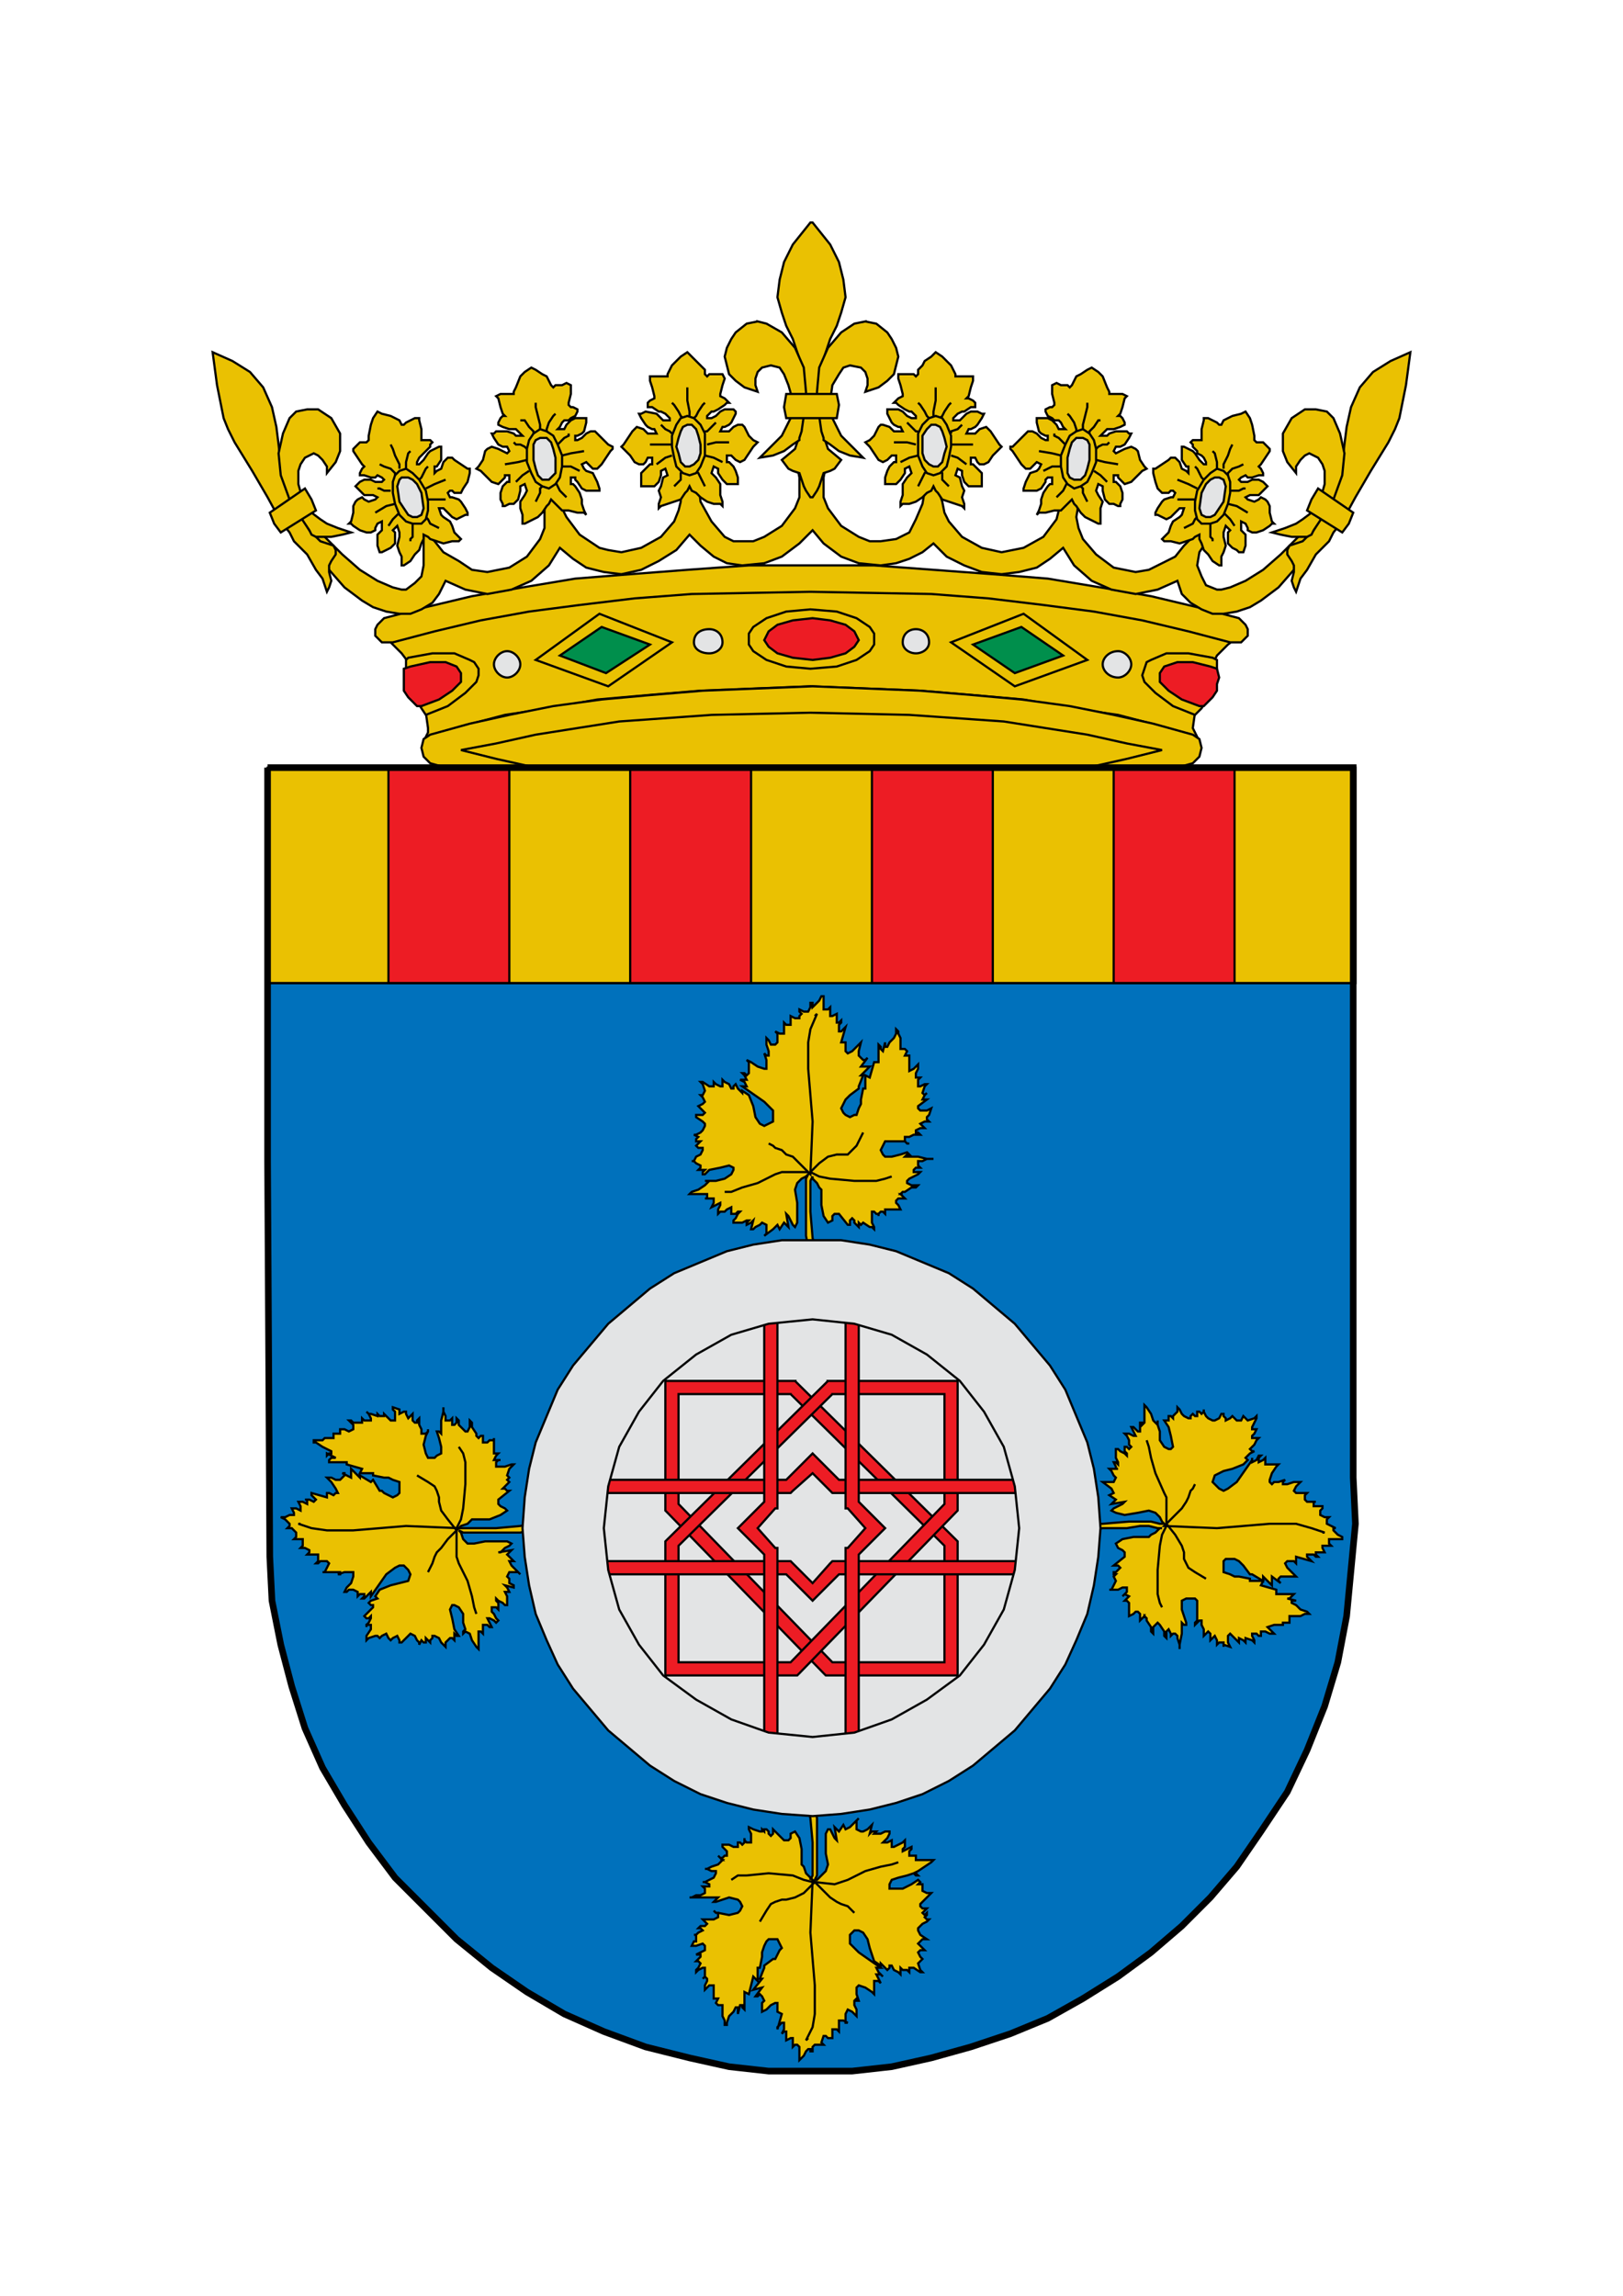 <?xml version="1.0" encoding="UTF-8"?>
<!DOCTYPE svg PUBLIC "-//W3C//DTD SVG 1.1//EN" "http://www.w3.org/Graphics/SVG/1.1/DTD/svg11.dtd">
<!-- Creator: CorelDRAW -->
<svg xmlns="http://www.w3.org/2000/svg" xml:space="preserve" width="210mm" height="297mm" style="shape-rendering:geometricPrecision; text-rendering:geometricPrecision; image-rendering:optimizeQuality; fill-rule:evenodd; clip-rule:evenodd"
viewBox="0 0 210 297"
 xmlns:xlink="http://www.w3.org/1999/xlink">
 <defs>
  <style type="text/css">
   <![CDATA[
    .str0 {stroke:black;stroke-width:0.284}
    .str1 {stroke:black;stroke-width:0.853}
    .fil6 {fill:none}
    .fil1 {fill:none;fill-rule:nonzero}
    .fil7 {fill:#0071BC}
    .fil5 {fill:#008F4C}
    .fil9 {fill:#E3E4E5}
    .fil4 {fill:#EAC102}
    .fil8 {fill:#ED1C24}
    .fil3 {fill:#E3E4E5;fill-rule:nonzero}
    .fil0 {fill:#EAC102;fill-rule:nonzero}
    .fil2 {fill:#ED1C24;fill-rule:nonzero}
   ]]>
  </style>
 </defs>
 <g id="Capa_x0020_1">
  <g id="_179892248">
   <polygon id="_179883680" class="fil0 str0" points="104.858,88.785 90.64,89.354 83.816,89.923 77.275,90.492 71.02,91.629 65.332,92.482 59.93,93.904 55.096,95.326 55.38,94.757 55.38,94.188 55.096,92.198 54.243,89.638 53.39,87.079 52.821,85.658 51.968,84.52 50.83,83.383 49.977,82.53 49.409,82.53 55.096,81.108 61.067,79.686 67.607,78.549 74.432,77.411 81.541,76.558 89.218,75.99 104.858,75.421 120.497,75.99 128.175,76.558 135.568,77.411 142.393,78.549 148.933,79.686 154.904,80.823 160.307,82.245 160.023,82.53 158.885,83.383 157.463,84.805 156.895,85.942 156.042,87.079 155.189,89.923 154.62,92.198 154.336,94.188 154.62,94.757 154.904,95.326 150.07,93.904 144.668,92.482 138.696,91.629 132.44,90.492 125.9,89.923 119.076,89.354 "/>
   <polygon id="_179893832" class="fil0 str0" points="104.858,76.558 89.503,76.843 82.109,77.411 75.001,78.264 68.46,79.117 62.205,80.255 56.233,81.677 50.83,83.098 49.409,83.098 48.556,82.245 48.556,81.392 48.84,80.823 49.693,79.971 55.096,78.549 61.067,77.127 67.607,75.99 74.432,74.852 81.541,74.283 88.934,73.715 96.896,73.146 104.858,73.146 113.104,73.146 120.782,73.715 128.459,74.283 135.568,74.852 142.393,75.99 148.933,77.127 154.904,78.549 160.307,79.971 161.16,80.823 161.444,81.392 161.444,82.245 160.591,83.098 159.17,83.098 153.767,81.677 147.795,80.255 141.54,79.117 134.999,78.264 127.891,77.411 120.497,76.843 "/>
   <polygon id="_179882480" class="fil0 str0" points="105.142,60.066 106.848,60.35 106.564,61.772 106.564,62.909 106.564,64.331 107.133,65.753 108.839,68.028 111.114,69.449 112.535,70.018 113.957,70.018 115.948,69.734 117.654,68.881 118.507,67.174 119.36,65.184 119.644,63.478 119.929,62.34 120.497,62.056 121.066,62.34 121.066,62.625 121.35,63.194 121.919,64.9 122.203,66.321 122.772,67.459 124.478,69.449 127.037,70.871 129.597,71.44 132.44,70.871 134.999,69.449 136.706,67.174 136.99,66.037 137.274,64.615 137.274,63.762 139.265,60.919 140.118,63.762 139.549,65.184 139.265,66.89 139.549,68.312 140.118,69.734 141.824,71.724 144.099,73.43 145.521,73.715 146.942,73.999 148.648,73.715 150.355,72.862 152.061,72.008 153.198,70.587 154.904,68.881 155.189,68.881 155.757,69.165 155.757,70.018 155.757,70.587 155.189,71.44 154.904,73.146 155.473,74.568 156.042,75.705 157.463,76.274 158.032,76.274 159.17,75.99 161.16,75.136 163.435,73.715 165.71,71.724 167.416,70.018 168.553,68.881 168.838,68.596 169.122,71.44 169.122,71.44 168.553,72.008 167.416,73.715 165.425,75.99 163.15,77.696 161.729,78.549 160.023,79.117 158.317,79.402 156.895,79.402 155.473,78.833 154.051,77.98 152.914,76.843 152.345,75.136 149.786,76.274 146.942,76.843 143.814,76.274 141.255,75.136 138.98,73.146 137.559,70.871 135.852,72.293 134.146,73.43 131.872,73.999 129.597,74.283 127.037,73.999 124.763,73.146 122.488,72.008 120.782,70.302 119.36,71.44 117.654,72.293 115.948,72.862 113.957,73.146 111.114,72.862 108.839,72.008 106.564,70.302 105.142,68.596 103.436,70.302 101.161,72.008 98.886,72.862 96.043,73.146 94.052,72.862 92.346,72.008 90.64,70.587 89.218,69.165 87.512,71.156 85.237,72.577 82.963,73.715 80.403,74.283 78.129,73.999 75.854,73.43 74.147,72.293 72.441,70.871 71.02,73.146 68.745,75.136 66.186,76.274 63.058,76.843 60.214,76.274 57.655,75.136 56.802,76.843 55.949,77.98 54.527,78.833 53.105,79.402 51.684,79.402 49.977,79.117 48.271,78.549 46.849,77.696 44.575,75.99 42.584,73.715 41.162,72.008 40.878,71.44 40.878,71.44 41.162,68.596 41.447,68.881 42.584,70.018 44.29,71.724 46.565,73.715 48.84,75.136 50.83,75.99 51.968,76.274 52.536,76.274 53.674,75.421 54.527,74.568 54.811,73.146 54.811,70.871 54.811,68.596 56.233,70.018 57.371,71.44 59.361,72.577 61.067,73.715 63.058,73.999 64.48,73.715 65.901,73.43 68.176,72.008 69.882,69.734 70.451,68.312 70.451,66.89 70.451,65.468 69.882,63.762 70.735,60.919 72.726,63.478 72.441,64.331 72.726,65.753 73.294,66.89 75.001,69.165 77.56,70.871 78.697,71.156 80.403,71.44 82.963,70.871 85.522,69.449 87.228,67.459 87.797,66.037 88.081,64.9 88.081,63.194 88.081,62.625 88.365,62.34 88.65,62.34 89.503,62.34 90.071,62.34 90.356,62.34 90.64,64.9 92.062,67.459 93.768,69.449 94.905,70.018 96.043,70.018 97.465,70.018 98.886,69.449 101.161,68.028 102.867,65.753 103.436,64.331 103.436,62.909 103.436,61.772 103.152,60.35 "/>
   <polygon id="_179888480" class="fil0 str0" points="105.142,104.994 90.924,104.425 84.1,103.856 77.844,103.288 71.588,102.435 65.901,101.297 60.783,100.16 55.664,98.738 54.811,97.885 54.527,96.747 54.811,95.61 55.664,95.041 60.783,93.62 65.901,92.482 71.588,91.345 77.844,90.492 84.1,89.923 90.924,89.354 105.142,88.785 119.076,89.354 125.9,89.923 132.156,90.492 138.412,91.345 144.099,92.482 149.217,93.62 154.336,95.041 155.189,95.61 155.473,96.747 155.189,97.885 154.336,98.738 149.217,100.16 144.099,101.297 138.412,102.435 132.156,103.288 125.9,103.856 119.076,104.425 "/>
   <polyline id="_179883392" class="fil1 str0" points="104.858,102.435 92.062,101.866 80.119,101.013 74.716,100.16 69.314,99.307 64.195,98.169 59.645,97.032 64.195,96.179 69.314,95.041 74.716,94.188 80.119,93.335 92.062,92.482 104.858,92.198 117.654,92.482 129.881,93.335 135.284,94.188 140.687,95.041 145.805,96.179 150.355,97.032 145.805,98.169 140.687,99.307 135.284,100.16 129.881,101.013 117.654,101.866 104.858,102.435 "/>
   <polygon id="_179893016" class="fil0 str0" points="104.858,86.511 101.73,86.226 99.171,85.373 97.465,84.236 96.896,83.383 96.896,82.814 96.896,81.961 97.465,81.108 99.171,79.971 101.73,79.117 104.858,78.833 108.27,79.117 110.829,79.971 112.535,81.108 113.104,81.961 113.104,82.814 113.104,83.383 112.535,84.236 110.829,85.373 108.27,86.226 "/>
   <polygon id="_179885144" class="fil2 str0" points="105.142,85.373 102.583,85.089 100.593,84.52 99.455,83.667 98.886,82.814 99.455,81.677 100.593,80.823 102.583,80.255 105.142,79.971 107.417,80.255 109.407,80.823 110.545,81.677 111.114,82.814 110.545,83.667 109.407,84.52 107.417,85.089 "/>
   <polygon id="_179894408" class="fil0 str0" points="157.463,85.373 156.895,85.089 153.767,84.52 150.923,84.52 148.933,85.373 148.364,85.658 148.08,86.511 147.795,87.364 148.08,88.217 149.501,89.638 151.776,91.345 154.62,92.482 155.473,91.629 156.326,90.207 156.895,89.07 157.179,87.648 157.463,86.511 157.463,85.373 "/>
   <polygon id="_179880440" class="fil2 str0" points="157.463,86.511 156.61,86.226 154.336,85.658 152.345,85.658 150.639,86.226 150.07,87.079 150.07,88.217 151.208,89.354 152.914,90.492 155.189,91.345 155.757,91.345 156.326,90.776 156.895,90.207 157.463,89.354 157.463,88.501 157.748,87.648 157.463,86.511 "/>
   <polygon id="_179880272" class="fil0 str0" points="52.536,85.373 52.821,85.089 55.949,84.52 58.792,84.52 60.783,85.373 61.352,85.658 61.92,86.511 61.92,87.364 61.636,88.217 61.067,88.785 60.214,89.638 57.939,91.345 55.096,92.482 54.527,91.629 53.674,90.207 52.821,89.07 52.536,87.648 52.536,86.511 52.536,85.373 "/>
   <polygon id="_179895272" class="fil2 str0" points="52.252,86.511 53.105,86.226 55.664,85.658 57.655,85.658 59.077,86.226 59.645,87.079 59.645,88.217 58.508,89.354 56.802,90.492 54.527,91.345 53.958,91.345 53.39,90.776 52.821,90.207 52.252,89.354 52.252,88.501 52.252,87.648 52.252,86.511 "/>
   <path id="_179891480" class="fil3 str0" d="M93.484 83.098c0,0.853 -0.853,1.422 -1.706,1.422 -1.137,0 -1.99,-0.569 -1.99,-1.422 0,-1.137 0.853,-1.706 1.99,-1.706 0.853,0 1.706,0.569 1.706,1.706z"/>
   <path id="_179889200" class="fil3 str0" d="M67.323 85.942c0,0.853 -0.853,1.706 -1.706,1.706 -0.853,0 -1.706,-0.853 -1.706,-1.706 0,-0.853 0.853,-1.706 1.706,-1.706 0.853,0 1.706,0.853 1.706,1.706z"/>
   <path id="_179883320" class="fil3 str0" d="M120.213 83.098c0,0.853 -0.853,1.422 -1.706,1.422 -0.853,0 -1.706,-0.569 -1.706,-1.422 0,-1.137 0.853,-1.706 1.706,-1.706 0.853,0 1.706,0.569 1.706,1.706z"/>
   <path id="_179882000" class="fil3 str0" d="M146.374 85.942c0,0.853 -0.853,1.706 -1.706,1.706 -1.137,0 -1.99,-0.853 -1.99,-1.706 0,-0.853 0.853,-1.706 1.99,-1.706 0.853,0 1.706,0.853 1.706,1.706z"/>
   <polygon id="_179889632" class="fil4 str0" points="77.56,79.402 86.944,83.098 78.697,88.785 69.314,85.373 "/>
   <polygon id="_179892032" class="fil5 str0" points="77.844,81.108 84.1,83.383 78.413,87.079 72.441,84.805 "/>
   <polygon id="_179885288" class="fil4 str0" points="132.44,79.402 123.057,83.098 131.303,88.785 140.687,85.373 "/>
   <polygon id="_179883416" class="fil5 str0" points="132.156,81.108 125.9,83.383 131.303,87.079 137.559,84.805 "/>
   <polygon id="_179893760" class="fil4 str0" points="105.142,28.787 104.858,28.787 102.583,31.63 101.446,33.905 100.877,36.18 100.593,38.455 101.161,40.445 101.73,42.151 102.583,43.857 103.436,46.417 103.72,48.691 104.005,51.535 103.436,56.369 102.867,58.075 101.161,59.497 102.014,60.634 102.583,60.919 103.436,61.203 104.005,62.909 104.289,63.478 104.858,64.331 105.142,64.331 105.711,63.478 105.995,62.909 106.564,61.203 107.417,60.919 107.986,60.634 108.839,59.497 107.133,58.075 106.564,56.369 105.995,51.535 106.28,48.691 106.564,46.417 107.417,43.857 108.27,42.151 108.839,40.445 109.407,38.455 109.123,36.18 108.554,33.905 107.417,31.63 105.142,28.787 "/>
   <path id="_179892488" class="fil4 str0" d="M98.033 41.583l-1.422 0.284 -1.422 1.137 -0.569 0.853 -0.569 1.137 -0.284 1.137 0.284 1.137 0.284 1.137 0.853 0.853 1.137 0.853 1.706 0.569 -0.284 -0.853 0 -0.853 0.284 -0.853 0.569 -0.569 1.137 -0.284 1.137 0.284 0.569 0.853 0.569 1.422 0.569 1.99 -0.284 2.275 -0.569 1.137 -0.569 1.137 -1.137 1.137 -1.706 1.706 1.706 -0.284 1.422 -0.569 1.137 -0.853 0.853 -0.569 0 -0.284 0.284 -0.853 0.284 -1.99 0.284 -2.275 0 -0.569 0 -0.284 -0.284 -3.128 -1.137 -2.559 -1.706 -1.99 -1.99 -1.137 -1.137 -0.284 0 0zm13.933 0l-1.422 0.284 -1.706 1.137 -1.706 1.99 -1.137 2.559 -0.284 3.128 0 0.284 0 0.569 0.284 2.275 0.284 1.99 0.284 0.853 0 0.284 0.853 0.569 1.137 0.853 1.422 0.569 1.706 0.284 -1.706 -1.706 -1.137 -1.137 -0.569 -1.137 -0.569 -1.137 -0.284 -1.137 0 -1.137 0.284 -1.99 0.853 -1.422 0.569 -0.853 0.853 -0.284 1.422 0.284 0.569 0.569 0.284 0.853 0 0.853 -0.284 0.853 1.706 -0.569 1.137 -0.853 0.853 -0.853 0.284 -1.137 0.284 -1.137 -0.284 -1.137 -0.569 -1.137 -0.569 -0.853 -1.422 -1.137 -1.422 -0.284 0 0z"/>
   <polygon id="_179893712" class="fil0 str0" points="101.73,50.966 108.27,50.966 108.554,52.388 108.27,54.094 101.73,54.094 101.446,52.672 101.73,50.966 "/>
   <polygon id="_179894456" class="fil4 str0" points="42.3,76.558 42.584,75.99 42.868,75.136 42.584,73.999 42.584,73.146 42.868,72.577 43.437,71.724 43.437,71.156 43.153,70.587 42.3,70.302 41.447,70.018 40.025,68.596 38.319,65.753 36.897,62.625 36.328,60.066 36.044,57.506 35.76,55.232 35.191,52.672 34.053,50.113 32.347,48.123 30.073,46.701 27.513,45.563 28.082,49.829 28.935,54.094 29.504,55.516 30.357,57.222 32.632,60.919 34.622,64.331 36.328,67.459 37.466,68.881 38.034,70.018 39.741,71.724 40.878,73.715 41.731,74.852 42.3,76.558 "/>
   <polygon id="_179883056" class="fil4 str0" points="38.319,53.241 37.466,54.094 36.613,56.085 36.044,58.644 36.328,61.487 37.466,64.615 37.466,64.615 37.75,65.184 38.888,66.89 40.025,68.596 40.309,69.165 40.878,69.449 41.447,69.449 42.868,69.449 44.29,69.165 45.428,68.881 43.721,68.312 42.3,67.743 41.447,67.174 40.309,66.321 39.172,64.615 38.603,62.625 38.603,60.919 38.888,60.066 39.456,59.212 40.594,58.644 41.162,58.928 41.731,59.497 42.3,60.35 42.3,61.203 43.437,59.781 44.006,58.359 44.006,57.222 44.006,56.085 42.868,54.094 42.015,53.525 41.162,52.957 39.741,52.957 38.319,53.241 "/>
   <polygon id="_179894384" class="fil0 str0" points="34.907,66.321 39.456,63.194 40.309,64.615 40.878,66.037 36.328,68.881 35.475,67.743 34.907,66.321 "/>
   <polygon id="_179890784" class="fil4 str0" points="167.7,76.558 167.416,75.99 167.132,75.136 167.416,73.999 167.416,73.146 167.132,72.577 166.563,71.724 166.563,71.156 166.847,70.587 167.7,70.302 168.553,70.018 169.975,68.596 171.681,65.753 173.103,62.625 173.672,60.066 173.956,57.506 174.24,55.232 174.809,52.672 175.947,50.113 177.653,48.123 179.928,46.701 182.487,45.563 181.918,49.829 181.065,54.094 180.496,55.516 179.643,57.222 177.368,60.919 175.378,64.331 173.672,67.459 172.534,68.881 171.966,70.018 170.259,71.724 169.122,73.715 168.269,74.852 167.7,76.558 "/>
   <polygon id="_179891936" class="fil4 str0" points="171.681,53.241 172.534,54.094 173.387,56.085 173.956,58.644 173.672,61.487 172.534,64.615 172.534,64.615 172.25,65.184 171.113,66.89 169.975,68.596 169.691,69.165 169.122,69.449 168.553,69.449 167.132,69.449 165.71,69.165 164.572,68.881 166.279,68.312 167.7,67.743 168.553,67.174 169.691,66.321 170.828,64.615 171.397,62.625 171.397,60.919 171.113,60.066 170.544,59.212 169.406,58.644 168.838,58.928 168.269,59.497 167.7,60.35 167.7,61.203 166.563,59.781 165.994,58.359 165.994,57.222 165.994,56.085 167.132,54.094 167.985,53.525 168.838,52.957 170.259,52.957 171.681,53.241 "/>
   <polygon id="_179895560" class="fil0 str0" points="175.094,66.321 170.544,63.194 169.691,64.615 169.122,66.037 173.672,68.881 174.525,67.743 175.094,66.321 "/>
   <polygon id="_179891840" class="fil4 str0" points="88.934,45.563 89.503,46.132 90.071,46.701 90.64,47.27 91.209,47.838 91.209,48.407 91.493,48.691 91.778,48.407 92.631,48.407 93.199,48.407 93.484,48.407 93.768,48.976 93.484,49.829 93.199,50.966 93.199,51.251 93.199,51.251 93.768,51.535 94.052,51.819 94.337,52.104 94.052,52.104 93.768,52.388 92.915,52.957 92.346,53.241 92.062,53.241 91.493,53.81 91.493,54.094 91.493,54.094 91.778,54.094 92.062,54.094 92.631,53.81 93.199,53.241 93.768,52.957 94.337,52.957 94.905,52.957 95.19,53.241 95.19,53.241 95.19,53.525 94.621,54.663 94.337,54.947 93.768,55.232 93.484,55.232 93.199,55.8 93.484,55.8 94.337,55.8 94.905,55.232 95.474,54.947 96.043,54.947 96.327,55.232 96.896,56.369 97.465,56.938 98.033,57.222 97.465,57.791 96.896,58.644 96.327,59.497 95.758,59.781 95.19,59.497 94.905,59.212 94.621,58.928 94.337,58.928 94.052,58.928 94.052,59.781 94.337,59.781 94.905,60.35 95.19,60.919 95.474,61.772 95.474,62.34 95.474,62.625 95.19,62.625 94.621,62.625 94.052,62.625 93.484,62.056 92.915,61.203 92.915,60.634 92.915,60.634 92.346,60.35 92.062,61.203 92.631,61.772 93.199,62.625 93.199,63.478 93.199,64.047 93.484,64.9 93.484,65.468 93.199,65.184 92.346,65.184 91.493,64.9 90.64,64.331 90.071,63.762 89.503,63.478 89.218,62.909 88.934,63.478 88.65,63.762 88.081,64.615 87.228,64.9 86.375,65.184 85.522,65.468 85.237,65.753 85.237,65.468 85.237,65.184 85.522,64.331 85.237,63.478 85.522,62.909 85.806,61.772 86.375,61.487 86.09,60.634 85.522,60.919 85.522,60.919 85.522,61.487 85.237,62.34 84.669,62.909 83.816,62.909 83.247,62.909 82.963,62.909 82.963,62.625 82.963,62.056 82.963,61.203 83.531,60.634 84.1,60.066 84.384,60.066 84.384,59.212 83.816,59.212 83.816,59.212 83.531,59.781 83.247,60.066 82.678,60.066 82.109,59.781 81.541,58.928 80.688,58.075 80.403,57.791 80.688,57.506 81.256,56.653 81.825,55.8 82.109,55.516 82.394,55.232 83.247,55.516 83.816,56.085 84.669,56.085 84.953,56.085 84.669,55.516 84.384,55.516 83.816,55.232 83.531,54.947 82.963,54.094 82.678,53.525 82.678,53.525 82.963,53.525 83.531,53.241 84.953,53.525 85.522,54.094 85.806,54.379 86.375,54.379 86.659,54.379 86.659,54.094 86.375,53.81 86.09,53.525 85.522,53.241 85.237,53.241 84.384,52.672 83.816,52.672 83.816,52.388 83.816,52.104 84.1,51.819 84.669,51.535 84.669,51.535 84.669,51.251 84.384,50.113 84.1,49.26 84.1,48.691 84.669,48.691 85.237,48.691 86.09,48.691 86.375,48.691 86.375,48.407 86.659,47.838 86.944,47.27 87.512,46.701 88.081,46.132 88.934,45.563 "/>
   <polyline id="_179894960" class="fil6 str0" points="90.071,60.919 90.356,61.203 90.64,61.772 90.924,62.34 91.209,62.909 "/>
   <polyline id="_179886176" class="fil6 str0" points="91.209,58.928 92.346,59.212 93.484,59.781 "/>
   <polyline id="_179889032" class="fil6 str0" points="91.493,57.506 92.631,57.222 94.337,57.222 "/>
   <polyline id="_179886728" class="fil6 str0" points="91.209,55.8 91.493,55.8 92.062,55.232 92.346,54.947 92.631,54.663 "/>
   <polyline id="_179892872" class="fil6 str0" points="89.218,53.81 89.218,53.525 89.218,53.241 88.934,51.819 88.934,50.682 88.934,50.398 88.934,50.113 "/>
   <polyline id="_179891072" class="fil6 str0" points="89.787,54.094 90.071,53.81 90.356,53.241 90.924,52.388 91.209,52.104 "/>
   <polyline id="_179886296" class="fil6 str0" points="88.365,60.919 88.365,60.919 88.081,61.203 88.081,62.056 87.512,62.625 87.228,62.909 "/>
   <polyline id="_179885912" class="fil6 str0" points="86.944,58.928 86.09,59.212 84.953,60.066 "/>
   <polyline id="_179884760" class="fil6 str0" points="86.944,57.506 85.522,57.506 84.1,57.506 "/>
   <polyline id="_179890664" class="fil6 str0" points="86.944,56.085 86.659,55.8 86.09,55.516 85.806,55.232 85.522,54.947 "/>
   <polyline id="_179884616" class="fil6 str0" points="88.365,54.094 88.081,53.81 87.797,53.241 87.228,52.388 86.944,52.104 "/>
   <polygon id="_179893184" class="fil0 str0" points="91.209,57.506 91.209,56.085 90.64,54.947 89.787,54.094 88.934,53.81 88.081,54.094 87.512,54.947 86.944,56.369 86.944,57.791 87.228,59.212 87.512,60.35 88.365,61.203 89.218,61.487 90.071,61.203 90.64,60.35 91.209,58.928 "/>
   <polygon id="_179895920" class="fil3 str0" points="90.64,57.506 90.356,56.369 90.071,55.516 89.503,54.947 88.934,54.947 88.365,55.232 88.081,55.8 87.797,56.653 87.512,57.791 87.797,58.644 88.081,59.781 88.65,60.35 89.218,60.35 89.787,60.066 90.356,59.497 90.64,58.644 "/>
   <polygon id="_179893112" class="fil4 str0" points="48.84,53.241 49.409,53.525 50.546,53.81 51.115,54.094 51.684,54.379 51.968,54.947 52.252,54.947 52.536,54.663 53.105,54.379 53.674,54.094 54.243,54.094 54.243,54.379 54.527,55.516 54.527,56.369 54.527,56.938 54.811,56.938 55.096,56.938 55.664,56.938 55.949,57.222 55.664,57.506 55.664,57.791 55.096,58.359 54.811,58.644 54.527,58.928 54.243,59.212 53.958,59.781 53.958,60.066 53.958,60.066 54.243,60.066 54.527,59.781 54.811,59.497 55.38,58.644 55.664,58.359 56.233,58.075 56.802,57.791 57.086,57.791 57.086,58.075 57.086,58.359 57.086,59.497 56.517,60.35 56.233,60.35 56.233,61.203 56.517,60.919 57.086,60.634 57.371,59.781 57.939,59.212 58.508,59.212 58.792,59.497 59.645,60.066 60.498,60.634 60.783,60.634 60.783,60.634 60.783,60.919 60.783,61.203 60.498,62.34 59.93,63.194 59.645,63.762 59.361,63.762 58.792,63.762 58.508,63.478 58.224,63.478 57.939,63.762 58.224,64.331 58.508,64.331 59.361,64.615 59.645,64.9 60.214,65.753 60.498,66.321 60.498,66.606 60.214,66.606 59.645,66.89 59.077,67.174 58.508,66.89 57.655,66.037 57.371,65.753 57.371,65.753 56.802,65.753 57.086,66.606 57.086,66.606 57.371,66.89 58.224,67.459 58.508,68.028 58.792,68.881 59.361,69.449 59.645,69.734 59.361,70.018 58.508,70.018 57.371,70.302 56.517,70.018 55.664,69.734 55.38,69.449 54.811,69.165 54.811,69.734 54.527,70.302 54.243,71.156 53.674,71.724 53.105,72.577 52.252,73.146 51.968,73.146 51.968,73.146 51.968,72.862 51.968,72.008 51.684,71.44 51.399,70.587 51.684,69.449 51.684,69.165 51.684,68.881 51.399,68.028 50.83,68.596 51.115,68.881 51.115,69.165 51.115,70.302 50.546,70.871 49.977,71.156 49.409,71.44 49.409,71.44 49.124,71.44 48.84,70.587 48.84,70.018 48.84,69.165 49.409,68.596 49.409,68.312 49.409,67.459 48.84,67.743 48.84,67.743 48.556,68.312 48.556,68.596 47.987,68.881 47.418,68.881 46.565,68.596 45.712,68.028 45.428,67.743 45.143,67.743 45.428,67.459 45.712,66.321 45.712,65.468 45.996,64.9 46.281,64.615 46.849,64.331 47.134,64.615 47.703,64.9 48.556,64.615 48.84,64.331 48.271,64.047 47.987,64.047 47.703,64.047 47.134,64.047 46.281,63.194 45.996,62.909 46.281,62.625 46.565,62.34 47.134,62.056 47.987,62.056 48.556,62.34 49.124,62.34 49.409,62.34 49.693,62.056 49.409,61.772 48.84,61.487 48.556,61.772 47.987,61.772 47.134,61.487 46.849,61.487 46.565,61.487 46.565,61.203 46.849,60.634 47.134,60.35 47.134,60.35 46.849,60.066 46.281,59.212 45.712,58.359 45.712,58.075 45.996,57.791 46.565,57.222 47.418,57.222 47.703,56.938 47.703,56.938 47.703,56.369 47.987,54.947 48.271,54.094 48.84,53.241 "/>
   <polyline id="_179896352" class="fil6 str0" points="55.096,66.89 55.38,67.174 55.664,67.743 56.233,68.028 56.802,68.312 "/>
   <polyline id="_179880584" class="fil6 str0" points="55.38,64.615 56.517,64.615 57.655,64.615 "/>
   <polyline id="_179894216" class="fil6 str0" points="55.096,63.194 56.233,62.625 57.655,62.056 "/>
   <polyline id="_179886632" class="fil6 str0" points="54.243,62.056 54.527,61.772 54.811,61.203 55.096,60.634 55.38,60.35 "/>
   <polyline id="_179894576" class="fil6 str0" points="51.684,60.634 51.684,60.066 51.115,58.928 50.83,58.075 50.546,57.506 50.546,57.506 "/>
   <polyline id="_179881256" class="fil6 str0" points="52.536,60.634 52.536,60.634 52.536,59.781 52.821,58.644 53.105,58.359 "/>
   <polyline id="_179893280" class="fil6 str0" points="53.39,67.743 53.39,67.743 53.39,68.028 53.39,68.881 53.39,69.449 53.105,69.734 53.105,70.018 "/>
   <polyline id="_179893328" class="fil6 str0" points="51.684,66.321 50.83,67.174 50.262,68.028 "/>
   <polyline id="_179893736" class="fil6 str0" points="51.115,65.184 49.977,65.468 48.556,66.321 "/>
   <polyline id="_179889992" class="fil6 str0" points="50.546,63.478 50.262,63.478 49.693,63.478 49.124,63.194 48.84,63.194 "/>
   <polyline id="_179887040" class="fil6 str0" points="51.115,61.487 51.115,61.203 50.546,60.634 49.693,60.35 49.124,60.066 "/>
   <polygon id="_179895176" class="fil0 str0" points="55.096,63.478 54.243,62.056 53.39,61.203 52.536,60.634 51.684,60.919 51.115,61.487 50.83,62.34 50.83,63.762 51.115,65.184 51.684,66.606 52.536,67.459 53.39,67.743 54.527,67.743 55.096,67.174 55.38,66.037 55.38,64.9 "/>
   <polygon id="_179883272" class="fil3 str0" points="54.527,63.762 53.958,62.625 53.39,62.056 52.821,61.772 51.968,61.772 51.684,62.056 51.399,62.909 51.684,64.9 52.252,65.753 52.821,66.606 53.39,66.89 53.958,66.89 54.527,66.606 54.811,65.753 "/>
   <polygon id="_179883632" class="fil4 str0" points="68.745,47.554 69.314,47.838 70.167,48.407 70.735,48.691 71.02,49.26 71.304,49.829 71.588,50.113 71.873,49.829 72.726,49.829 73.294,49.544 73.863,49.829 73.863,50.113 73.863,50.966 73.579,52.104 73.579,52.388 73.863,52.672 74.147,52.672 74.716,52.957 74.716,53.241 74.716,53.241 74.432,53.81 73.863,54.094 73.579,54.379 73.01,54.379 72.726,54.663 72.441,55.232 72.157,55.516 72.157,55.516 72.441,55.516 73.01,55.516 73.294,54.947 73.863,54.379 74.432,54.094 75.285,54.094 75.854,54.094 75.854,54.094 75.854,54.094 75.854,54.663 75.569,55.8 75.285,56.085 74.716,56.369 74.432,56.369 74.432,56.938 74.716,56.938 75.285,56.653 75.854,56.085 76.422,55.8 76.991,55.8 77.275,56.085 78.129,56.938 78.697,57.506 79.266,57.791 79.266,58.075 78.982,58.359 78.413,59.212 77.844,60.066 77.275,60.634 76.707,60.634 76.422,60.35 76.138,60.066 75.854,59.781 75.285,60.066 75.569,60.634 75.854,60.919 76.707,61.203 76.991,61.772 77.275,62.34 77.56,63.194 77.56,63.478 77.275,63.478 76.707,63.478 75.854,63.478 75.285,63.194 74.716,62.34 74.432,62.056 74.432,61.772 73.863,61.772 73.863,62.625 74.147,62.625 74.432,62.909 75.001,63.762 75.285,64.615 75.285,65.184 75.569,66.037 75.854,66.606 75.569,66.321 74.716,66.321 73.579,66.037 72.726,66.037 72.157,65.468 71.588,64.9 71.304,64.615 71.02,65.184 70.735,65.468 70.167,66.321 69.598,66.89 68.46,67.459 67.892,67.743 67.607,67.743 67.607,67.743 67.607,67.459 67.607,66.606 67.323,65.753 67.323,64.9 67.892,64.047 68.176,63.478 67.892,62.625 67.323,62.909 67.323,63.194 67.323,63.478 67.039,64.615 66.47,65.184 65.901,65.184 65.332,65.468 65.048,65.468 65.048,65.184 64.764,64.615 64.764,63.762 65.048,62.909 65.617,62.34 65.901,62.34 65.901,61.487 65.332,61.487 65.332,61.772 65.048,62.056 64.764,62.34 64.48,62.625 63.626,62.34 63.058,61.772 62.205,60.919 61.636,60.634 61.92,60.35 62.489,59.497 62.773,58.359 63.058,58.075 63.626,57.791 64.48,58.075 65.048,58.359 65.617,58.644 65.901,58.359 65.617,57.791 65.332,57.791 65.048,57.791 64.48,57.506 63.911,56.653 63.626,56.085 63.626,56.085 63.911,56.085 64.195,55.8 65.048,55.8 65.617,55.8 66.47,56.085 66.754,56.369 67.323,56.369 67.607,56.369 67.323,56.085 66.754,55.516 66.47,55.516 65.901,55.516 65.048,55.232 64.48,54.947 64.48,54.947 64.48,54.663 64.764,54.094 65.048,53.81 65.332,53.81 65.048,53.525 64.764,52.672 64.48,51.535 64.195,51.251 64.764,50.966 65.332,50.966 66.186,50.966 66.47,50.966 66.47,50.682 66.754,50.113 67.323,48.691 67.892,48.123 68.745,47.554 "/>
   <polyline id="_179893976" class="fil6 str0" points="71.873,62.34 72.157,62.909 72.441,63.478 73.01,64.047 73.294,64.331 "/>
   <polyline id="_179882912" class="fil6 str0" points="72.726,60.35 73.863,60.35 75.001,60.919 "/>
   <polyline id="_179890568" class="fil6 str0" points="72.726,58.928 73.863,58.644 75.569,58.359 "/>
   <polyline id="_179884808" class="fil6 str0" points="72.157,57.506 72.441,57.222 73.01,56.653 73.579,56.369 73.579,56.085 "/>
   <polyline id="_179888024" class="fil6 str0" points="69.882,55.516 69.882,55.232 69.882,54.947 69.598,53.81 69.314,52.672 69.314,52.104 69.314,52.104 "/>
   <polyline id="_179882360" class="fil6 str0" points="70.735,55.8 70.735,55.516 71.02,54.663 71.588,53.81 71.873,53.525 "/>
   <polyline id="_179882936" class="fil6 str0" points="70.167,62.625 70.167,62.909 69.882,63.194 69.882,63.762 69.598,64.331 69.314,64.9 "/>
   <polyline id="_179880608" class="fil6 str0" points="68.46,60.919 67.607,61.487 66.754,62.34 "/>
   <polyline id="_179893496" class="fil6 str0" points="68.176,59.497 67.039,59.781 65.332,60.066 "/>
   <polyline id="_179890328" class="fil6 str0" points="68.176,58.075 67.892,57.791 67.323,57.506 66.754,57.506 66.47,57.222 "/>
   <polyline id="_179884520" class="fil6 str0" points="69.029,56.085 69.029,55.8 68.46,55.232 67.892,54.379 67.323,54.379 "/>
   <polygon id="_179883248" class="fil0 str0" points="72.726,58.928 72.157,57.506 71.588,56.369 70.735,55.8 69.882,55.516 69.029,56.085 68.46,56.938 68.176,58.075 68.176,59.781 68.745,61.203 69.314,62.34 70.167,62.909 71.02,63.194 71.873,62.625 72.441,61.772 72.726,60.35 "/>
   <polygon id="_179889128" class="fil3 str0" points="71.873,59.212 71.588,58.075 71.304,57.222 70.735,56.653 69.882,56.653 69.314,56.938 69.029,57.506 69.029,59.497 69.314,60.634 69.598,61.487 70.167,62.056 71.02,62.056 71.304,61.772 71.873,61.203 "/>
   <polygon id="_179894168" class="fil4 str0" points="121.066,45.563 120.497,46.132 119.644,46.701 119.36,47.27 118.791,47.838 118.791,48.407 118.507,48.691 118.223,48.407 117.369,48.407 116.801,48.407 116.232,48.407 116.232,48.976 116.516,49.829 116.801,50.966 116.801,51.251 116.801,51.251 116.232,51.535 115.948,51.819 115.663,52.104 115.948,52.104 116.232,52.388 117.085,52.957 117.654,53.241 117.938,53.241 118.507,53.81 118.507,54.094 118.507,54.094 118.223,54.094 117.938,54.094 117.369,53.81 116.801,53.241 116.232,52.957 115.663,52.957 114.81,52.957 114.81,53.241 114.81,53.241 114.81,53.525 115.379,54.663 115.663,54.947 116.232,55.232 116.516,55.232 116.801,55.8 116.232,55.8 115.663,55.8 115.095,55.232 114.242,54.947 113.957,54.947 113.673,55.232 113.104,56.369 112.535,56.938 111.967,57.222 112.535,57.791 113.104,58.644 113.673,59.497 114.242,59.781 114.81,59.497 115.095,59.212 115.379,58.928 115.663,58.928 115.948,58.928 115.948,59.781 115.663,59.781 115.095,60.35 114.81,60.919 114.526,61.772 114.526,62.34 114.526,62.625 114.81,62.625 115.379,62.625 115.948,62.625 116.516,62.056 117.085,61.203 117.085,60.634 117.085,60.634 117.654,60.35 117.938,61.203 117.369,61.772 116.801,62.625 116.801,63.478 116.801,64.047 116.516,64.9 116.516,65.468 116.801,65.184 117.654,65.184 118.507,64.9 119.36,64.331 119.929,63.762 120.497,63.478 120.782,62.909 121.066,63.478 121.35,63.762 121.919,64.615 122.772,64.9 123.625,65.184 124.478,65.468 124.763,65.753 124.763,65.468 124.763,65.184 124.478,64.331 124.763,63.478 124.478,62.909 124.194,61.772 123.625,61.487 123.91,60.634 124.478,60.919 124.478,60.919 124.478,61.487 124.763,62.34 125.331,62.909 126.184,62.909 126.753,62.909 127.037,62.909 127.037,62.625 127.037,62.056 127.037,61.203 126.469,60.634 125.9,60.066 125.616,60.066 125.616,59.212 126.184,59.212 126.184,59.212 126.469,59.781 126.753,60.066 127.322,60.066 127.891,59.781 128.459,58.928 129.312,58.075 129.597,57.791 129.312,57.506 128.744,56.653 128.175,55.8 127.891,55.516 127.606,55.232 126.753,55.516 126.184,56.085 125.331,56.085 125.047,56.085 125.331,55.516 125.616,55.516 126.184,55.232 126.469,54.947 127.037,54.094 127.322,53.525 127.322,53.525 127.037,53.525 126.469,53.241 125.616,53.241 125.047,53.525 124.478,54.094 124.194,54.379 123.625,54.379 123.341,54.379 123.341,54.094 123.625,53.81 123.91,53.525 124.478,53.241 124.763,53.241 125.616,52.672 126.184,52.672 126.184,52.388 126.184,52.104 125.9,51.819 125.331,51.535 125.047,51.535 125.331,51.251 125.616,50.113 125.9,49.26 125.9,48.691 125.331,48.691 124.763,48.691 123.91,48.691 123.625,48.691 123.625,48.407 123.341,47.838 123.057,47.27 122.488,46.701 121.919,46.132 121.066,45.563 "/>
   <polyline id="_179895776" class="fil6 str0" points="119.929,60.919 119.644,61.203 119.36,61.772 119.076,62.34 118.791,62.909 "/>
   <polyline id="_179894552" class="fil6 str0" points="118.791,58.928 117.654,59.212 116.516,59.781 "/>
   <polyline id="_179880296" class="fil6 str0" points="118.507,57.506 117.369,57.222 115.663,57.222 "/>
   <polyline id="_179882816" class="fil6 str0" points="118.791,55.8 118.507,55.8 117.938,55.232 117.654,54.947 117.369,54.663 "/>
   <polyline id="_179894504" class="fil6 str0" points="120.782,53.81 120.782,53.525 120.782,53.241 121.066,51.819 121.066,50.682 121.066,50.398 121.066,50.113 "/>
   <polyline id="_179887280" class="fil6 str0" points="120.213,54.094 119.929,53.81 119.644,53.241 119.076,52.388 118.791,52.104 "/>
   <polyline id="_179893568" class="fil6 str0" points="121.635,60.919 121.635,60.919 121.919,61.203 121.919,62.056 122.488,62.625 122.772,62.909 "/>
   <polyline id="_179889392" class="fil6 str0" points="123.057,58.928 123.91,59.212 125.047,60.066 "/>
   <polyline id="_179893592" class="fil6 str0" points="123.057,57.506 124.478,57.506 125.9,57.506 "/>
   <polyline id="_179881160" class="fil6 str0" points="123.057,56.085 123.057,55.8 123.91,55.516 124.194,55.232 124.478,54.947 "/>
   <polyline id="_179886512" class="fil6 str0" points="121.635,54.094 121.919,53.81 122.203,53.241 122.772,52.388 123.057,52.104 "/>
   <polygon id="_179888240" class="fil0 str0" points="118.791,57.506 118.791,56.085 119.36,54.947 120.213,54.094 121.066,53.81 121.919,54.094 122.488,54.947 123.057,56.369 123.057,57.791 122.772,59.212 122.488,60.35 121.635,61.203 120.782,61.487 119.929,61.203 119.36,60.35 118.791,58.928 "/>
   <polygon id="_179882696" class="fil3 str0" points="119.36,57.506 119.36,56.369 119.929,55.516 120.497,54.947 121.066,54.947 121.635,55.232 121.919,55.8 122.203,56.653 122.488,57.791 122.203,58.644 121.919,59.781 121.35,60.35 120.782,60.35 120.213,60.066 119.644,59.497 119.36,58.644 "/>
   <polygon id="_179884400" class="fil4 str0" points="161.16,53.241 160.591,53.525 159.454,53.81 158.885,54.094 158.317,54.379 158.032,54.947 157.748,54.947 157.463,54.663 156.895,54.379 156.326,54.094 155.757,54.094 155.757,54.379 155.473,55.516 155.473,56.369 155.473,56.938 155.189,56.938 154.904,56.938 154.336,56.938 154.051,57.222 154.336,57.506 154.336,57.791 154.904,58.359 154.904,58.644 155.473,58.928 155.757,59.212 156.042,59.781 156.042,60.066 156.042,60.066 155.757,60.066 155.473,59.781 155.189,59.497 154.62,58.644 154.336,58.359 153.767,58.075 153.198,57.791 152.914,57.791 152.914,58.075 152.914,58.359 152.914,59.497 153.483,60.35 153.767,60.35 153.767,61.203 153.483,60.919 152.914,60.634 152.629,59.781 152.345,59.497 152.061,59.212 151.492,59.212 151.208,59.497 150.355,60.066 149.501,60.634 149.217,60.634 149.217,60.634 149.217,60.919 149.217,61.203 149.501,62.34 149.786,63.194 150.355,63.762 150.639,63.762 151.208,63.762 151.492,63.478 151.776,63.478 152.061,63.762 151.776,64.331 151.492,64.331 150.639,64.615 150.355,64.9 149.786,65.753 149.501,66.321 149.501,66.606 149.786,66.606 150.355,66.89 150.923,67.174 151.492,66.89 152.345,66.037 152.629,65.753 152.629,65.753 153.198,65.753 152.914,66.606 152.914,66.606 152.629,66.89 151.776,67.459 151.492,68.028 151.208,68.881 150.639,69.449 150.355,69.734 150.639,70.018 151.492,70.018 152.629,70.302 153.483,70.018 154.336,69.734 154.62,69.449 155.189,69.165 155.189,69.734 155.473,70.302 155.757,71.156 156.326,71.724 156.895,72.577 157.748,73.146 158.032,73.146 158.032,73.146 158.032,72.862 158.032,72.008 158.317,71.44 158.601,70.587 158.317,69.449 158.317,69.165 158.317,68.881 158.601,68.028 159.17,68.596 158.885,68.881 158.885,69.165 158.885,70.302 159.454,70.871 160.023,71.156 160.307,71.44 160.591,71.44 160.876,71.44 161.16,70.587 161.16,70.018 161.16,69.165 160.591,68.596 160.591,68.312 160.591,67.459 161.16,67.743 161.16,67.743 161.444,68.312 161.444,68.596 162.013,68.881 162.582,68.881 163.435,68.596 164.288,68.028 164.572,67.743 164.857,67.743 164.572,67.459 164.288,66.321 164.288,65.468 164.004,64.9 163.719,64.615 163.15,64.331 162.866,64.615 162.298,64.9 161.444,64.615 161.16,64.331 161.729,64.047 162.013,64.047 162.298,64.047 162.866,64.047 163.719,63.194 164.004,62.909 163.719,62.625 163.435,62.34 162.866,62.056 162.013,62.056 161.444,62.34 160.876,62.34 160.591,62.34 160.307,62.056 160.591,61.772 161.16,61.487 161.444,61.772 162.013,61.772 162.866,61.487 163.15,61.487 163.435,61.487 163.435,61.203 163.15,60.634 162.866,60.35 162.866,60.35 163.15,60.066 163.719,59.212 164.288,58.359 164.288,58.075 164.004,57.791 163.435,57.222 162.582,57.222 162.298,56.938 162.298,56.938 162.298,56.369 162.013,54.947 161.729,54.094 161.16,53.241 "/>
   <polyline id="_179887760" class="fil6 str0" points="154.904,66.89 154.62,67.174 154.336,67.743 153.767,68.028 153.198,68.312 "/>
   <polyline id="_179886608" class="fil6 str0" points="154.62,64.615 153.483,64.615 152.345,64.615 "/>
   <polyline id="_179895512" class="fil6 str0" points="154.904,63.194 153.767,62.625 152.345,62.056 "/>
   <polyline id="_179890424" class="fil6 str0" points="155.757,62.056 155.473,61.772 155.189,61.203 154.904,60.634 154.62,60.35 "/>
   <polyline id="_179884352" class="fil6 str0" points="158.317,60.634 158.317,60.066 158.885,58.928 159.17,58.075 159.454,57.506 159.454,57.506 "/>
   <polyline id="_179888456" class="fil6 str0" points="157.463,60.634 157.463,60.634 157.463,59.781 157.179,58.644 156.895,58.359 "/>
   <polyline id="_179886584" class="fil6 str0" points="156.61,67.743 156.61,67.743 156.61,68.028 156.61,68.881 156.61,69.449 156.895,69.734 156.895,70.018 "/>
   <polyline id="_179882168" class="fil6 str0" points="158.317,66.321 159.17,67.174 159.738,68.028 "/>
   <polyline id="_179893400" class="fil6 str0" points="158.885,65.184 160.023,65.468 161.444,66.321 "/>
   <polyline id="_179889848" class="fil6 str0" points="159.17,63.478 159.738,63.478 160.307,63.478 160.876,63.194 161.16,63.194 "/>
   <polyline id="_179896184" class="fil6 str0" points="158.885,61.487 158.885,61.203 159.454,60.634 160.307,60.35 160.876,60.066 "/>
   <polygon id="_179881352" class="fil0 str0" points="154.904,63.478 155.757,62.056 156.61,61.203 157.463,60.634 158.317,60.919 158.885,61.487 159.17,62.34 159.17,63.762 158.885,65.184 158.317,66.606 157.463,67.459 156.61,67.743 155.473,67.743 154.904,67.174 154.62,66.037 154.62,64.9 "/>
   <polygon id="_179884952" class="fil3 str0" points="155.473,63.762 156.042,62.625 156.61,62.056 157.179,61.772 157.748,61.772 158.317,62.056 158.601,62.909 158.317,64.9 157.748,65.753 157.179,66.606 156.61,66.89 156.042,66.89 155.473,66.606 155.189,65.753 "/>
   <polygon id="_179889296" class="fil4 str0" points="141.255,47.554 140.687,47.838 139.833,48.407 139.265,48.691 138.98,49.26 138.696,49.829 138.412,50.113 138.127,49.829 137.274,49.829 136.706,49.544 136.137,49.829 136.137,50.113 136.137,50.966 136.421,52.104 136.421,52.388 136.137,52.672 135.852,52.672 135.284,52.957 135.284,53.241 135.284,53.241 135.568,53.81 136.137,54.094 136.421,54.379 136.99,54.379 137.274,54.663 137.559,55.232 137.843,55.516 137.843,55.516 137.559,55.516 136.99,55.516 136.706,54.947 136.137,54.379 135.568,54.094 134.715,54.094 134.146,54.094 134.146,54.094 134.146,54.094 134.146,54.663 134.431,55.8 134.715,56.085 135.284,56.369 135.568,56.369 135.568,56.938 135.284,56.938 134.715,56.653 134.146,56.085 133.578,55.8 133.009,55.8 132.725,56.085 131.872,56.938 131.303,57.506 131.018,57.791 130.734,57.791 130.734,58.075 131.018,58.359 131.587,59.212 132.156,60.066 132.725,60.634 133.293,60.634 133.578,60.35 133.862,60.066 134.146,59.781 134.715,60.066 134.431,60.634 134.146,60.919 133.293,61.203 133.009,61.772 132.725,62.34 132.44,63.194 132.44,63.478 132.725,63.478 133.293,63.478 134.146,63.478 134.715,63.194 135.284,62.34 135.284,62.056 135.568,61.772 136.137,61.772 136.137,62.625 135.852,62.625 135.568,62.909 134.999,63.762 134.715,64.615 134.715,65.184 134.431,66.037 134.146,66.606 134.431,66.321 135.284,66.321 136.421,66.037 137.274,66.037 137.843,65.468 138.412,64.9 138.696,64.615 138.98,65.184 139.265,65.468 139.833,66.321 140.402,66.89 141.54,67.459 142.108,67.743 142.393,67.743 142.393,67.743 142.393,67.459 142.393,66.606 142.393,65.753 142.677,64.9 142.108,64.047 141.824,63.478 142.108,62.625 142.677,62.909 142.677,63.194 142.677,63.478 142.961,64.615 143.53,65.184 144.099,65.184 144.668,65.468 144.952,65.468 144.952,65.184 145.236,64.615 145.236,63.762 144.952,62.909 144.383,62.34 144.099,62.34 144.099,61.487 144.668,61.487 144.668,61.772 144.952,62.056 145.236,62.34 145.521,62.625 146.374,62.34 146.942,61.772 147.795,60.919 148.364,60.634 148.08,60.35 147.511,59.497 147.227,58.359 146.942,58.075 146.374,57.791 145.521,58.075 144.952,58.359 144.383,58.644 144.099,58.359 144.383,57.791 144.668,57.791 144.952,57.791 145.521,57.506 146.089,56.653 146.374,56.085 146.374,56.085 146.089,56.085 145.805,55.8 144.952,55.8 144.383,55.8 143.53,56.085 143.246,56.369 142.677,56.369 142.393,56.369 142.677,56.085 143.246,55.516 143.53,55.516 144.099,55.516 144.952,55.232 145.521,54.947 145.521,54.947 145.521,54.663 145.236,54.094 144.952,53.81 144.668,53.81 144.952,53.525 145.236,52.672 145.521,51.535 145.805,51.251 145.236,50.966 144.668,50.966 143.814,50.966 143.53,50.966 143.53,50.682 143.246,50.113 142.677,48.691 142.108,48.123 141.255,47.554 "/>
   <polyline id="_179896232" class="fil6 str0" points="138.127,62.34 137.843,62.909 137.559,63.478 136.99,64.047 136.706,64.331 "/>
   <polyline id="_179895080" class="fil6 str0" points="137.274,60.35 136.137,60.35 134.999,60.919 "/>
   <polyline id="_179892152" class="fil6 str0" points="137.274,58.928 136.137,58.644 134.431,58.359 "/>
   <polyline id="_179885264" class="fil6 str0" points="137.843,57.506 137.559,57.222 136.99,56.653 136.421,56.369 136.421,56.085 "/>
   <polyline id="_179880368" class="fil6 str0" points="140.118,55.516 140.118,55.232 140.118,54.947 140.402,53.81 140.687,52.672 140.687,52.104 140.687,52.104 "/>
   <polyline id="_179885504" class="fil6 str0" points="139.265,55.8 139.265,55.516 138.98,54.663 138.412,53.81 138.127,53.525 "/>
   <polyline id="_179881976" class="fil6 str0" points="139.833,62.625 139.833,62.909 140.118,63.194 140.118,63.762 140.402,64.331 140.687,64.9 "/>
   <polyline id="_179892800" class="fil6 str0" points="141.54,60.919 142.393,61.487 143.246,62.34 "/>
   <polyline id="_179892176" class="fil6 str0" points="141.824,59.497 142.961,59.781 144.668,60.066 "/>
   <polyline id="_179888600" class="fil6 str0" points="141.824,58.075 142.108,57.791 142.677,57.506 143.246,57.506 143.53,57.222 "/>
   <polyline id="_179890880" class="fil6 str0" points="140.971,56.085 140.971,55.8 141.54,55.232 142.108,54.379 142.393,54.379 "/>
   <polygon id="_179890304" class="fil0 str0" points="137.274,58.928 137.843,57.506 138.412,56.369 139.265,55.8 140.118,55.516 140.971,56.085 141.54,56.938 141.824,58.075 141.824,59.781 141.255,61.203 140.687,62.34 139.833,62.909 138.98,63.194 138.127,62.625 137.559,61.772 137.274,60.35 "/>
   <polygon id="_179881208" class="fil3 str0" points="138.127,59.212 138.412,58.075 138.696,57.222 139.265,56.653 140.118,56.653 140.687,56.938 140.971,57.506 140.971,59.497 140.687,60.634 140.402,61.487 139.833,62.056 138.98,62.056 138.412,61.772 138.127,61.203 "/>
   <polygon id="_179884592" class="fil7 str0" points="34.622,127.173 34.622,183.476 34.907,201.39 35.191,206.508 36.044,211.627 37.181,216.745 38.888,221.579 40.878,226.413 43.153,230.963 45.712,235.513 48.84,239.778 51.968,243.759 55.664,247.456 59.361,251.152 63.342,254.28 67.607,257.408 72.157,259.967 76.707,262.242 81.541,264.232 85.237,265.37 88.934,266.223 97.18,267.645 105.142,267.929 111.114,267.645 116.801,267.076 122.772,265.654 128.459,263.948 133.578,261.957 138.412,259.398 143.246,256.555 147.795,253.427 152.345,249.73 156.326,245.749 160.023,241.484 163.15,236.934 166.563,231.816 169.122,226.413 171.397,220.726 173.103,215.039 174.24,209.068 174.809,203.096 175.378,197.125 175.094,191.153 175.094,183.476 175.094,127.173 128.459,127.173 81.541,127.173 34.622,127.173 "/>
   <polygon id="_179889704" class="fil4 str0" points="34.622,127.173 175.378,127.173 175.378,99.307 105.142,99.307 34.622,99.307 34.622,127.173 "/>
   <path id="_179884208" class="fil8 str0" d="M50.262 99.307l0 27.867 15.639 0 0 -27.867 -7.962 0 -7.678 0 0 0zm31.279 0l0 27.867 15.639 0 0 -27.867 -7.962 0 -7.678 0 0 0zm31.279 0l0 27.867 15.639 0 0 -27.867 -7.962 0 -7.678 0 0 0zm31.279 0l0 27.867 15.639 0 0 -27.867 -7.678 0 -7.962 0 0 0z"/>
   <polygon id="_179883872" class="fil4 str0" points="69.882,196.84 69.882,197.978 68.745,197.978 67.323,198.262 63.911,198.262 62.489,198.262 61.067,198.262 59.93,198.262 59.361,197.978 59.645,198.262 59.93,199.115 60.498,199.684 61.352,199.684 62.773,199.399 64.48,199.399 65.617,199.399 66.186,199.684 65.901,199.968 65.332,200.253 64.764,200.821 64.48,200.821 66.186,200.537 65.617,201.106 66.47,201.959 65.901,201.959 66.186,202.527 67.323,203.665 67.039,203.38 66.47,203.38 65.901,203.38 65.617,203.949 65.901,204.233 65.901,204.802 66.47,205.087 66.47,205.371 65.332,205.087 65.617,205.371 65.901,205.94 65.617,205.94 65.332,205.94 65.332,205.94 65.617,206.508 65.617,207.077 65.617,207.646 65.332,207.646 65.048,207.361 64.48,207.077 64.195,206.793 64.195,207.077 64.48,207.361 64.48,207.93 64.48,208.214 64.195,207.93 63.911,207.93 63.626,207.93 63.626,208.499 63.911,208.783 64.195,209.352 64.48,209.636 64.195,209.921 63.911,209.636 63.342,209.352 63.058,209.352 63.626,210.489 63.342,210.489 63.058,210.205 62.773,210.205 62.489,210.205 62.489,210.774 62.489,211.342 62.489,211.342 62.205,211.058 62.205,211.058 61.92,211.058 61.92,211.627 61.92,212.48 61.92,213.048 61.92,213.333 61.636,213.048 61.067,212.195 60.783,211.342 60.214,211.058 60.214,211.058 59.93,211.342 59.93,211.058 60.214,210.774 59.93,209.921 59.93,208.783 59.361,207.93 58.792,207.646 58.508,207.646 58.224,208.214 58.508,209.352 58.792,210.774 59.361,211.627 59.361,211.627 59.077,211.627 58.792,211.342 58.792,211.627 58.792,212.195 58.792,212.195 58.508,211.911 58.224,211.911 58.224,211.911 57.655,212.48 57.655,212.764 57.655,213.048 57.371,212.764 57.086,212.48 56.802,211.911 56.233,211.627 55.949,211.627 55.949,211.911 55.664,212.195 55.664,212.48 55.38,212.195 55.096,211.911 55.096,212.195 55.096,212.48 54.811,212.48 54.527,212.195 54.243,212.764 54.243,212.48 53.958,212.195 53.674,211.627 53.105,211.342 52.821,211.627 52.536,211.911 51.968,212.48 51.684,212.48 51.684,212.195 51.399,211.627 51.399,211.627 50.83,211.911 50.546,212.195 50.262,211.911 49.977,211.342 49.409,211.627 49.124,211.911 48.84,211.627 48.556,211.627 47.703,211.911 47.418,212.195 47.418,211.627 47.987,210.774 47.987,210.205 47.703,210.205 47.418,210.205 47.418,210.489 47.418,210.205 47.703,209.921 47.987,209.352 47.987,209.352 47.987,209.068 47.703,209.352 47.418,209.352 47.134,209.068 47.418,208.783 47.703,208.499 48.271,207.93 48.271,207.646 47.987,207.646 47.703,207.361 47.703,207.361 47.703,207.361 47.987,207.077 48.84,206.793 48.556,206.508 48.556,206.508 49.124,205.655 50.546,205.087 51.684,204.802 52.821,204.518 53.105,203.665 52.821,203.096 52.252,202.527 51.684,202.527 51.115,202.812 49.977,203.665 47.987,206.508 47.987,206.508 47.987,206.508 47.987,206.224 47.987,205.94 47.418,206.508 47.134,206.793 46.849,206.793 47.134,206.508 47.134,206.224 47.134,206.224 46.565,206.224 46.281,206.508 46.281,206.224 46.281,205.94 46.281,205.94 45.712,205.655 45.143,205.655 44.859,205.94 44.575,205.94 44.859,205.371 45.428,204.802 45.712,203.949 45.712,203.38 45.428,203.38 45.143,203.38 44.575,203.38 43.721,203.665 43.721,203.665 44.006,203.665 44.006,203.38 44.006,203.38 43.437,203.38 42.584,203.38 42.015,203.38 41.731,203.38 42.015,203.38 42.3,202.812 42.584,202.243 42.3,201.959 41.447,201.959 41.162,202.243 40.878,202.243 41.162,201.959 41.162,201.39 41.162,201.106 40.878,201.106 40.309,201.106 40.025,201.106 39.741,201.106 40.025,200.821 40.025,200.537 39.456,200.253 38.888,200.253 38.888,200.253 38.888,200.253 39.172,199.968 39.172,199.115 38.603,199.115 38.034,199.115 38.034,199.115 38.319,198.831 38.319,198.262 37.75,197.693 37.181,197.693 37.181,197.693 37.466,197.409 37.466,197.409 37.466,197.125 37.181,196.84 36.897,196.556 36.328,196.272 36.328,196.272 36.328,196.272 36.897,196.272 37.466,195.987 38.034,195.987 38.034,195.703 38.034,195.703 37.75,195.134 38.034,195.134 38.319,195.134 38.888,195.418 38.888,194.85 38.603,194.281 38.888,194.281 39.172,194.281 39.741,194.565 39.741,193.997 39.456,193.997 39.741,193.997 40.025,193.997 40.594,194.281 40.878,193.997 40.878,193.997 40.594,193.712 40.309,193.428 40.309,193.144 42.3,193.712 42.3,193.144 42.584,193.144 43.153,193.428 43.437,193.144 43.721,193.144 43.437,192.575 42.868,191.722 42.3,191.153 42.868,191.153 43.437,191.438 44.006,191.438 44.29,191.153 44.575,190.869 44.575,190.584 44.29,190.584 45.428,191.153 45.428,190.016 46.565,191.153 46.565,190.869 47.987,191.722 48.271,191.438 49.124,192.859 49.409,192.859 49.693,193.144 50.262,193.428 50.83,193.712 51.399,193.428 51.684,193.144 51.684,192.575 51.684,192.291 51.684,191.722 50.83,191.438 50.262,191.153 49.693,191.153 48.271,190.869 48.271,190.584 46.565,190.584 46.849,190.016 44.859,189.447 44.859,189.163 44.575,189.163 43.721,189.163 43.153,189.163 42.584,189.163 42.584,188.878 42.868,188.594 43.153,188.594 43.437,188.594 42.3,188.025 42.3,188.31 42.584,188.025 42.868,188.025 42.868,187.741 42.3,187.457 41.731,187.172 40.878,186.604 40.594,186.604 40.594,186.319 41.162,186.319 41.731,186.319 42.015,186.035 42.584,186.035 43.153,186.035 43.153,185.75 43.153,185.466 43.437,185.466 44.006,185.466 44.006,185.182 44.006,184.897 44.006,184.897 44.575,184.897 45.143,185.182 45.712,184.897 45.712,184.329 45.428,184.044 45.143,183.76 45.428,183.76 45.712,184.044 46.281,184.044 46.849,184.044 46.849,183.76 46.849,183.76 46.849,183.476 47.134,183.76 47.418,183.76 47.987,183.76 47.987,183.476 47.703,182.907 47.418,182.623 47.703,182.907 47.987,182.907 48.84,183.191 48.84,182.907 48.84,182.907 49.124,183.191 49.693,183.191 49.693,183.191 49.693,182.907 50.546,183.76 50.83,183.76 51.115,183.76 51.115,182.623 50.83,182.338 50.83,182.054 51.684,182.338 51.684,182.338 51.684,182.623 51.684,182.907 52.252,182.623 52.536,182.623 52.536,182.623 52.536,182.907 52.821,183.476 53.105,183.191 53.39,182.907 53.39,183.191 53.39,183.476 53.39,183.76 53.674,184.044 53.958,184.044 53.958,183.76 54.243,183.476 54.243,183.76 54.243,184.329 54.527,184.897 54.527,185.466 54.811,185.466 55.096,185.466 55.38,185.182 55.38,184.897 55.38,185.182 55.096,185.75 54.811,186.888 55.096,188.025 55.38,188.594 56.233,188.594 56.517,188.31 57.086,188.025 57.086,187.172 56.802,186.035 56.517,185.182 56.517,185.182 56.802,185.182 57.086,185.466 57.086,185.182 57.086,184.897 57.086,183.76 57.371,182.623 57.371,182.054 57.371,182.054 57.371,182.623 57.655,183.191 57.655,183.76 57.939,183.76 58.224,183.76 58.508,183.476 58.508,183.76 58.508,183.76 58.508,184.329 58.792,184.329 59.077,184.044 59.077,183.476 59.077,183.476 59.361,183.76 59.361,184.329 59.93,184.897 60.214,185.182 60.498,185.182 60.783,184.613 60.783,184.044 60.783,183.76 61.067,184.044 61.067,184.613 61.636,185.466 61.636,185.75 61.92,186.035 61.92,186.035 61.92,186.035 62.205,185.75 62.489,185.75 62.489,185.75 62.489,186.035 62.489,186.319 62.489,186.604 63.058,186.604 63.342,186.319 63.911,186.319 63.911,186.035 63.911,186.319 63.911,186.888 63.911,187.741 63.911,188.025 64.195,188.025 64.48,188.025 64.195,188.31 63.911,188.878 64.48,188.878 64.764,188.878 64.48,188.878 64.195,189.163 64.195,189.447 64.195,189.731 64.764,189.731 65.332,189.731 66.186,189.447 66.47,189.447 66.186,189.731 65.901,190.016 65.617,190.869 65.901,191.153 65.901,191.153 65.617,191.438 65.901,191.722 65.901,191.722 65.617,192.006 65.332,192.291 65.048,192.575 65.332,192.575 65.617,192.859 65.901,192.859 65.901,192.859 64.48,193.997 64.48,194.565 64.764,194.85 65.332,195.134 65.617,195.418 64.764,195.987 63.342,196.556 61.352,196.556 61.067,196.556 60.498,197.125 59.645,197.409 59.361,197.693 60.214,197.693 61.067,197.693 62.489,197.693 64.195,197.693 67.323,197.409 68.745,197.125 69.882,196.84 "/>
   <polyline id="_179881688" class="fil6 str0" points="38.888,197.125 38.603,197.125 40.309,197.693 42.3,197.978 45.712,197.978 52.536,197.409 59.361,197.693 57.939,199.115 57.086,200.253 56.517,200.821 56.233,201.39 55.949,202.243 55.664,202.812 55.38,203.38 "/>
   <polyline id="_179889416" class="fil6 str0" points="59.077,197.978 57.939,196.556 57.086,195.418 56.802,194.281 56.802,193.712 56.517,192.859 56.233,192.291 55.38,191.722 53.958,190.869 "/>
   <polyline id="_179892416" class="fil6 str0" points="59.077,197.693 59.645,196.556 59.93,195.134 60.214,192.006 60.214,189.163 59.93,188.025 59.361,187.172 "/>
   <polyline id="_179880248" class="fil6 str0" points="59.077,197.978 59.077,200.537 59.077,201.39 59.361,202.243 60.498,204.518 61.067,206.508 61.352,207.93 61.636,208.783 "/>
   <polygon id="_179892080" class="fil4 str0" points="140.118,198.262 140.118,197.125 141.255,197.125 142.677,197.125 146.089,196.84 147.511,196.84 148.933,196.84 150.07,197.125 150.639,197.125 150.355,196.84 150.07,196.272 149.501,195.703 148.648,195.418 147.227,195.703 145.521,195.987 144.383,195.703 143.814,195.418 144.099,195.134 144.668,194.85 145.236,194.565 145.521,194.281 143.814,194.565 144.383,193.997 143.53,193.428 144.099,193.144 143.814,192.575 142.677,191.722 142.961,191.722 143.53,191.722 144.099,191.722 144.383,191.153 144.099,190.869 143.814,190.3 143.53,190.016 143.53,190.016 144.668,190.016 144.383,190.016 144.383,189.731 144.099,189.163 144.383,189.163 144.668,189.447 144.668,189.163 144.383,188.594 144.383,188.025 144.383,187.457 144.668,187.457 144.952,187.741 145.521,188.025 145.805,188.31 145.805,188.025 145.521,187.741 145.521,187.172 145.521,187.172 145.805,187.172 146.089,187.457 146.374,187.172 146.089,186.888 146.089,186.319 145.805,185.75 145.521,185.466 145.805,185.466 146.089,185.466 146.658,185.75 146.942,185.75 146.374,184.613 146.658,184.613 146.942,184.897 147.227,185.182 147.511,185.182 147.511,184.613 147.511,184.044 147.511,184.044 147.795,184.044 147.795,184.329 148.08,184.044 148.08,183.476 148.08,182.623 148.08,182.054 148.08,181.769 148.364,182.054 148.933,182.907 149.217,183.76 149.786,184.329 149.786,184.329 149.786,183.76 149.786,184.044 149.786,184.329 150.07,185.182 150.07,186.319 150.639,187.172 151.208,187.457 151.492,187.457 151.776,187.172 151.492,185.75 151.208,184.613 150.639,183.76 150.923,183.76 151.208,183.76 151.208,183.476 151.208,183.191 151.208,183.191 151.492,183.191 151.776,183.476 151.776,183.191 152.345,182.623 152.345,182.338 152.345,182.054 152.629,182.338 152.914,182.907 153.198,183.191 153.767,183.476 154.051,183.476 154.051,183.191 154.336,182.907 154.336,182.907 154.62,183.191 154.904,183.191 154.904,183.191 154.904,182.623 155.189,182.623 155.473,182.907 155.757,182.623 155.757,182.338 155.757,182.623 156.042,183.191 156.326,183.476 156.895,183.76 157.179,183.76 157.748,183.476 158.032,182.907 158.317,182.907 158.317,183.191 158.601,183.476 158.601,183.76 159.17,183.476 159.454,183.191 159.738,183.476 160.023,183.76 160.591,183.76 160.876,183.191 161.16,183.476 161.444,183.76 162.298,183.476 162.582,183.191 162.582,183.476 162.013,184.613 162.013,184.897 162.298,184.897 162.582,184.897 162.582,184.897 162.582,184.897 162.298,185.466 162.013,185.75 162.013,186.035 162.013,186.035 162.298,186.035 162.582,186.035 162.866,186.035 162.582,186.319 162.298,186.888 161.729,187.457 161.729,187.457 162.013,187.741 162.298,187.741 162.298,187.741 162.298,187.741 161.729,188.025 161.16,188.594 161.444,188.878 161.444,188.878 160.876,189.447 159.454,190.016 158.317,190.3 157.179,190.869 156.895,191.722 157.179,192.006 157.748,192.575 158.317,192.859 158.885,192.575 160.023,191.722 162.013,188.878 162.013,188.594 162.013,188.878 162.013,189.163 162.013,189.163 162.582,188.878 162.866,188.31 163.15,188.31 162.866,188.594 162.866,189.163 163.435,188.878 163.719,188.594 163.719,188.878 163.719,189.163 163.719,189.447 164.288,189.447 164.857,189.447 165.141,189.447 165.425,189.447 165.141,189.731 164.572,190.584 164.288,191.438 164.288,191.722 164.572,192.006 164.857,191.722 165.425,191.722 166.279,191.438 166.279,191.438 165.994,191.722 165.994,191.722 165.994,192.006 166.563,192.006 167.416,191.722 167.985,191.722 168.269,191.722 167.985,192.006 167.7,192.291 167.416,192.859 167.7,193.144 168.553,193.144 168.838,193.144 169.122,193.144 168.838,193.428 168.838,193.712 168.838,193.997 169.122,194.281 169.691,194.281 169.975,194.281 170.259,194.281 169.975,194.281 169.975,194.85 170.544,194.85 171.113,194.85 171.113,194.85 171.113,195.134 170.828,195.418 170.828,195.987 171.397,196.272 171.966,196.272 171.966,196.272 171.681,196.556 171.681,197.125 172.25,197.409 172.819,197.693 172.819,197.693 172.534,197.693 172.534,197.693 172.534,197.978 172.819,198.262 173.103,198.546 173.672,198.831 173.672,199.115 173.672,199.115 173.103,199.115 172.534,199.115 171.966,199.115 171.966,199.399 171.966,199.684 172.25,199.968 171.966,199.968 171.681,199.968 171.113,199.968 171.113,200.253 171.397,200.821 171.113,200.821 170.828,200.821 170.259,200.821 170.259,201.106 170.544,201.39 170.259,201.39 169.975,201.106 169.406,201.106 169.122,201.106 169.122,201.39 169.406,201.674 169.691,201.959 169.691,201.959 167.7,201.39 167.7,202.243 167.416,201.959 166.847,201.959 166.563,201.959 166.279,202.243 166.563,202.812 167.132,203.38 167.7,203.949 167.132,203.949 166.563,203.949 165.994,203.949 165.71,203.949 165.425,204.233 165.425,204.518 165.71,204.802 164.572,203.949 164.572,205.087 163.435,203.949 163.435,204.518 162.013,203.665 161.729,203.665 160.876,202.527 160.591,202.243 160.307,201.959 159.738,201.674 159.17,201.674 158.601,201.674 158.317,201.959 158.317,202.527 158.317,203.096 158.317,203.38 159.17,203.665 159.738,203.949 160.307,203.949 161.729,204.233 161.729,204.518 163.435,204.518 163.15,205.087 165.141,205.655 165.141,206.224 165.425,206.224 166.279,206.224 166.847,206.224 167.416,206.224 167.416,206.224 167.132,206.508 166.847,206.793 166.563,206.793 167.7,207.077 167.7,207.077 167.416,207.077 167.132,207.077 167.132,207.361 167.7,207.646 168.269,208.214 169.122,208.499 169.406,208.783 169.122,208.783 168.838,208.783 168.269,209.068 167.985,209.068 167.416,209.068 166.847,209.068 166.847,209.352 166.847,209.921 166.563,209.921 165.994,209.921 165.994,210.205 165.994,210.205 165.994,210.205 165.425,210.205 164.857,210.205 164.004,210.489 164.288,210.774 164.572,211.058 164.857,211.342 164.572,211.342 164.288,211.342 163.719,211.058 163.15,211.058 163.15,211.342 163.15,211.342 163.15,211.627 162.866,211.627 162.582,211.342 162.013,211.342 162.013,211.627 162.298,212.195 162.298,212.48 162.298,212.48 162.013,212.195 161.16,211.911 161.16,212.195 161.16,212.48 160.876,212.195 160.307,211.911 160.307,212.195 160.307,212.48 159.454,211.627 159.17,211.342 158.885,211.627 158.885,212.48 159.17,213.048 159.17,213.048 158.317,212.764 158.317,213.048 158.317,212.764 158.317,212.48 157.748,212.48 157.463,212.764 157.463,212.48 157.463,212.195 157.179,211.627 156.895,211.911 156.61,212.195 156.61,211.911 156.61,211.627 156.61,211.342 156.326,211.058 156.042,211.342 155.757,211.627 155.757,211.342 155.757,210.774 155.473,210.205 155.473,209.636 155.189,209.636 154.904,209.921 154.62,210.205 154.62,210.205 154.62,209.921 154.904,209.636 154.904,208.214 154.904,207.077 154.62,206.793 153.767,206.793 153.483,206.793 152.914,207.077 152.914,208.214 153.198,209.068 153.483,209.921 153.483,210.205 153.198,210.205 152.914,209.921 152.914,209.921 152.914,210.205 152.914,211.342 152.629,212.764 152.629,213.333 152.629,213.333 152.629,212.764 152.345,211.911 152.345,211.627 152.061,211.342 151.776,211.342 151.492,211.627 151.492,211.627 151.492,211.342 151.208,210.774 150.923,211.058 150.923,211.342 150.923,211.627 150.923,211.911 150.639,211.627 150.639,211.058 150.07,210.205 149.786,209.921 149.501,210.205 149.217,210.489 149.217,211.058 149.217,211.342 148.933,211.058 148.933,210.489 148.364,209.636 148.364,209.352 148.08,209.068 148.08,209.352 148.08,209.068 147.795,209.352 147.511,209.636 147.511,209.352 147.511,209.068 147.511,208.783 147.227,208.499 146.942,208.499 146.658,208.783 146.089,209.068 146.089,209.068 146.089,208.783 146.089,208.214 146.089,207.646 146.089,207.361 145.805,207.077 145.521,207.077 145.805,206.793 146.089,206.508 145.521,206.224 145.236,206.508 145.521,206.224 145.805,205.94 145.805,205.655 145.805,205.371 145.236,205.371 144.668,205.655 143.814,205.655 143.53,205.655 143.814,205.655 144.099,205.087 144.383,204.518 144.099,203.949 144.099,203.949 144.383,203.665 144.099,203.665 144.099,203.38 144.383,203.38 144.668,203.096 144.952,202.812 144.668,202.527 144.383,202.527 144.099,202.527 144.099,202.527 145.521,201.39 145.521,200.821 145.236,200.537 144.668,200.253 144.383,199.684 145.236,199.115 146.658,198.831 148.648,198.831 148.933,198.546 149.501,198.262 150.07,197.693 150.355,197.693 149.786,197.693 148.648,197.409 147.511,197.409 145.805,197.693 142.677,197.693 141.255,197.978 140.118,198.262 "/>
   <polyline id="_179891216" class="fil6 str0" points="171.113,198.262 171.397,198.262 169.691,197.693 167.7,197.125 164.288,197.125 157.463,197.693 150.639,197.409 152.061,195.987 152.914,195.134 153.483,194.281 153.767,193.712 154.051,192.859 154.336,192.575 154.62,192.006 "/>
   <polyline id="_179887904" class="fil6 str0" points="150.923,197.125 152.061,198.546 152.914,199.968 153.198,200.821 153.198,201.674 153.483,202.243 153.767,202.812 154.62,203.38 156.042,204.233 "/>
   <polyline id="_179887136" class="fil6 str0" points="150.923,197.409 150.355,198.546 150.07,199.968 149.786,203.096 149.786,206.224 150.07,207.361 150.355,207.93 "/>
   <polyline id="_179886992" class="fil6 str0" points="150.923,197.125 150.923,194.85 150.923,193.712 150.639,193.144 149.501,190.584 148.933,188.594 148.648,187.172 148.364,186.319 "/>
   <polygon id="_179880800" class="fil4 str0" points="105.711,162.433 104.573,162.433 104.573,161.296 104.289,159.874 104.289,156.746 104.289,155.04 104.289,153.618 104.289,152.481 104.573,151.912 104.289,152.197 103.72,152.481 103.152,153.05 102.867,153.903 103.152,155.609 103.152,157.031 103.152,158.168 102.867,158.737 102.583,158.452 102.299,157.884 102.014,157.315 101.73,157.031 102.014,158.737 101.446,158.168 100.877,159.021 100.593,158.452 100.024,159.021 98.886,159.874 99.171,159.59 99.171,159.021 99.171,158.452 98.602,158.168 98.318,158.452 97.749,158.737 97.465,159.021 97.18,159.021 97.465,157.884 97.18,158.168 96.612,158.452 96.612,158.168 96.896,157.884 96.612,157.884 96.043,158.168 95.474,158.168 94.905,158.168 94.905,157.884 95.19,157.599 95.474,157.031 95.758,156.746 95.474,156.746 95.19,157.031 94.621,157.031 94.621,157.031 94.621,156.746 94.621,156.462 94.621,156.178 94.052,156.462 93.768,156.746 93.199,156.746 92.915,157.031 92.915,156.746 92.915,156.462 93.199,155.893 93.199,155.609 92.062,156.178 92.062,156.178 92.346,155.609 92.346,155.324 92.346,155.04 91.778,155.04 91.209,155.04 91.493,155.04 91.493,155.04 91.493,154.756 91.493,154.471 90.924,154.471 90.071,154.471 89.503,154.471 89.218,154.471 89.503,154.187 90.356,153.903 91.209,153.334 91.778,152.765 91.778,152.765 91.209,152.765 91.493,152.765 91.778,152.765 92.631,152.765 93.768,152.481 94.621,151.912 94.905,151.344 94.905,151.059 94.337,150.775 93.199,151.059 91.778,151.344 91.209,151.912 90.924,151.912 90.924,151.628 91.209,151.344 90.924,151.344 90.64,151.344 90.356,151.344 90.64,151.059 90.64,151.059 90.64,150.775 90.071,150.49 89.787,150.206 89.503,150.206 89.787,150.206 90.071,149.637 90.64,149.353 90.924,148.784 90.924,148.5 90.64,148.5 90.356,148.5 90.071,148.216 90.356,147.931 90.64,147.647 90.356,147.647 90.071,147.647 90.071,147.363 90.356,147.078 89.787,146.794 90.071,146.794 90.64,146.509 90.924,146.225 91.209,145.656 91.209,145.372 90.924,145.088 90.071,144.519 90.071,144.235 90.64,144.235 90.924,144.235 91.209,143.95 90.64,143.381 90.356,143.097 90.924,142.813 91.209,142.529 90.924,141.96 90.64,141.675 90.924,141.675 91.209,141.107 90.924,140.254 90.64,139.969 90.924,139.969 91.778,140.538 92.346,140.538 92.346,140.538 92.346,139.969 92.346,139.969 92.346,139.969 92.631,140.254 93.199,140.538 93.484,140.538 93.484,140.538 93.484,140.254 93.484,139.969 93.484,139.685 93.768,139.969 94.337,140.254 94.621,140.822 94.905,140.822 94.905,140.538 95.19,140.254 95.19,140.254 95.19,140.254 95.474,140.822 96.043,141.391 96.043,141.107 96.043,141.107 96.896,141.675 97.465,143.097 97.749,144.519 98.318,145.372 98.886,145.656 99.455,145.372 100.024,145.088 100.024,144.519 100.024,143.666 98.886,142.529 96.043,140.538 96.043,140.538 96.327,140.538 96.327,140.538 96.612,140.538 96.327,139.969 95.758,139.685 95.758,139.685 96.043,139.685 96.327,139.685 96.612,139.685 96.327,139.116 96.043,138.832 96.327,138.832 96.612,139.116 96.896,138.832 96.896,138.263 96.896,137.694 96.896,137.41 96.612,137.126 97.18,137.41 98.033,137.979 98.886,138.263 99.171,138.263 99.171,137.979 99.171,137.694 99.171,137.126 98.886,136.273 98.886,136.273 99.171,136.557 99.171,136.557 99.455,136.557 99.455,135.988 99.171,135.135 99.171,134.566 99.171,134.282 99.455,134.566 99.74,135.135 100.308,135.135 100.593,134.851 100.593,133.998 100.593,133.714 100.308,133.429 100.877,133.714 101.446,133.714 101.446,133.429 101.446,132.86 101.446,132.576 101.446,132.292 101.73,132.576 102.299,132.576 102.299,132.007 102.299,131.439 102.299,131.439 102.299,131.439 102.867,131.723 103.436,131.723 103.436,131.439 103.72,131.154 103.436,130.87 103.436,130.586 104.005,130.87 104.573,130.87 104.858,130.301 104.858,129.732 105.142,129.732 105.142,130.017 105.142,130.301 105.427,130.017 105.711,129.732 105.995,129.448 106.28,128.879 106.564,128.879 106.564,128.879 106.564,129.448 106.564,130.017 106.564,130.586 106.848,130.586 107.133,130.586 107.417,130.301 107.417,130.586 107.417,130.87 107.417,131.439 107.701,131.439 108.27,131.154 108.27,131.439 108.27,131.723 108.27,132.292 108.554,132.292 108.839,132.007 108.839,132.292 108.554,132.576 108.554,133.145 108.554,133.429 108.839,133.429 109.123,133.145 109.407,132.86 109.407,132.86 108.839,134.851 109.407,134.851 109.407,135.135 109.407,135.704 109.407,135.988 109.692,136.273 110.261,135.988 110.829,135.42 111.398,134.851 111.114,135.988 111.114,136.557 111.398,136.841 111.682,137.126 111.967,137.126 112.251,136.841 111.398,137.979 112.535,137.979 111.398,139.116 111.682,139.116 111.114,140.538 111.114,140.822 109.976,141.675 109.692,141.96 109.407,142.244 109.123,142.813 108.839,143.381 109.123,143.95 109.407,144.235 109.976,144.519 110.545,144.235 110.829,144.235 111.114,143.381 111.398,142.813 111.398,142.244 111.682,140.822 111.967,140.822 111.967,139.116 112.535,139.401 113.104,137.41 113.673,137.41 113.673,137.126 113.673,136.273 113.673,135.704 113.673,135.135 113.673,135.135 113.957,135.42 113.957,135.704 114.242,135.988 114.526,134.851 114.526,134.851 114.526,135.135 114.526,135.42 114.81,135.42 115.095,134.851 115.663,134.282 115.948,133.714 115.948,133.145 116.232,133.429 116.232,133.714 116.516,134.282 116.516,134.566 116.516,135.135 116.516,135.704 116.801,135.704 117.085,135.704 117.369,135.988 117.085,136.557 117.654,136.557 117.654,136.557 117.654,136.557 117.654,137.126 117.654,137.979 117.654,138.548 118.223,138.263 118.507,137.979 118.791,137.694 118.791,137.979 118.791,138.263 118.507,138.832 118.507,139.401 118.791,139.401 118.791,139.401 119.076,139.401 118.791,139.685 118.791,139.969 118.791,140.538 119.076,140.538 119.644,140.254 119.929,140.254 119.929,140.254 119.644,140.538 119.36,141.391 119.644,141.675 119.929,141.391 119.644,141.675 119.36,142.244 119.36,142.244 119.929,142.244 118.791,143.097 118.791,143.381 119.076,143.666 119.929,143.666 120.497,143.381 120.497,143.381 120.213,144.235 120.213,144.235 120.213,144.235 119.929,144.519 119.929,144.803 120.213,145.088 119.929,145.088 119.644,145.088 119.076,145.372 119.36,145.656 119.644,145.941 119.36,145.941 119.076,145.941 118.507,146.225 118.507,146.509 118.791,146.509 119.076,146.794 118.791,146.794 118.223,146.794 117.654,147.078 117.085,147.078 117.085,147.363 117.085,147.647 117.369,147.931 117.654,147.931 117.369,147.931 117.085,147.647 115.663,147.647 114.526,147.647 114.242,148.216 113.957,148.784 114.242,149.353 114.526,149.637 115.379,149.637 116.516,149.353 117.369,149.069 117.654,149.353 117.369,149.353 117.085,149.637 117.369,149.637 117.654,149.637 118.791,149.637 119.929,149.922 120.782,149.922 120.497,149.922 119.929,149.922 119.36,150.206 118.791,150.206 118.791,150.49 118.791,150.775 119.076,151.059 119.076,151.059 118.791,151.059 118.507,151.059 118.223,151.344 118.223,151.628 118.791,151.628 119.076,151.628 119.076,151.628 118.791,151.912 118.223,152.197 117.654,152.481 117.369,152.765 117.369,153.05 117.938,153.334 118.507,153.334 118.791,153.334 118.507,153.618 117.938,153.618 117.085,154.187 116.801,154.187 116.516,154.471 116.801,154.471 116.516,154.471 116.801,154.756 117.085,155.04 116.801,155.04 116.516,155.04 116.232,155.04 115.948,155.324 115.948,155.609 116.232,155.893 116.516,156.462 116.516,156.462 116.232,156.462 115.663,156.462 115.095,156.462 114.526,156.462 114.526,156.746 114.526,157.031 114.242,156.746 113.957,156.746 113.673,157.031 113.673,157.315 113.673,157.031 113.388,157.031 113.104,156.746 112.82,156.746 112.82,157.315 112.82,158.168 113.104,158.737 113.104,159.021 112.82,158.737 112.535,158.737 111.682,158.168 111.398,158.452 111.398,158.452 111.114,158.168 111.114,158.737 110.829,158.452 110.545,158.168 110.545,157.884 110.261,157.599 109.976,157.884 109.976,158.168 109.976,158.452 109.692,158.452 108.554,157.031 107.986,157.031 107.701,157.315 107.701,157.884 107.133,158.168 106.564,157.315 106.28,155.893 106.28,153.903 105.995,153.618 105.711,153.05 105.142,152.481 105.142,152.197 104.858,152.765 104.858,153.903 104.858,155.324 104.858,156.746 105.142,160.159 105.427,161.296 105.711,162.433 "/>
   <polyline id="_179886032" class="fil6 str0" points="105.427,131.439 105.711,131.154 104.858,133.145 104.573,134.851 104.573,138.263 105.142,145.088 104.858,151.912 103.436,150.49 102.583,149.637 101.73,149.353 101.161,148.784 100.308,148.5 100.024,148.216 99.455,147.931 "/>
   <polyline id="_179893136" class="fil6 str0" points="104.573,151.912 105.995,150.49 107.133,149.637 108.27,149.353 108.839,149.353 109.692,149.353 110.261,148.784 110.829,148.216 111.682,146.509 "/>
   <polyline id="_179891360" class="fil6 str0" points="104.858,151.628 105.995,152.197 107.417,152.481 110.545,152.765 113.388,152.765 114.526,152.481 115.379,152.197 "/>
   <polyline id="_179885216" class="fil6 str0" points="104.573,151.628 102.014,151.628 101.161,151.628 100.308,151.912 98.033,153.05 96.043,153.618 94.621,154.187 93.768,154.187 "/>
   <polygon id="_179892008" class="fil4 str0" points="104.289,232.669 105.427,232.953 105.427,233.806 105.711,235.228 105.711,238.641 105.711,240.347 105.711,241.768 105.711,242.621 105.427,243.19 105.711,243.19 106.28,242.621 106.848,242.053 107.133,241.2 106.848,239.778 106.848,238.356 106.848,237.219 107.133,236.65 107.417,236.65 107.701,237.219 107.986,237.787 108.27,238.072 107.986,236.366 108.554,236.934 109.123,236.081 109.407,236.65 109.976,236.366 111.114,235.228 110.829,235.513 110.829,236.081 110.829,236.65 111.398,236.934 111.682,236.934 112.251,236.65 112.535,236.366 112.82,236.081 112.535,237.219 112.82,236.934 113.388,236.934 113.388,236.934 113.104,237.219 113.388,237.219 113.957,237.219 114.526,236.934 115.095,236.934 115.095,237.219 114.81,237.787 114.526,238.072 114.242,238.356 114.526,238.356 114.81,238.356 115.379,238.072 115.379,238.356 115.379,238.641 115.379,238.925 115.379,238.925 115.663,238.925 116.232,238.641 116.801,238.356 117.085,238.072 117.085,238.356 117.085,238.925 116.801,239.209 116.801,239.493 117.938,238.925 117.938,239.209 117.654,239.493 117.654,239.778 117.654,240.062 117.938,240.062 118.507,240.062 118.507,240.062 118.507,240.347 118.507,240.347 118.507,240.631 119.076,240.631 119.929,240.631 120.497,240.631 120.782,240.631 120.497,240.915 119.644,241.484 118.791,242.053 118.223,242.337 118.223,242.337 118.507,242.337 118.791,242.621 118.507,242.621 118.223,242.337 117.369,242.621 116.232,242.906 115.379,243.19 115.095,243.759 115.095,244.328 115.663,244.328 116.801,244.328 117.938,243.759 118.791,243.19 119.076,243.475 118.791,243.759 119.076,243.759 119.36,243.759 119.36,243.759 119.36,244.043 119.36,244.328 119.36,244.612 119.929,244.896 120.213,244.896 120.497,244.896 120.213,245.181 119.929,245.465 119.36,246.034 119.076,246.318 119.076,246.602 119.36,246.887 119.644,246.887 119.929,246.887 119.644,247.171 119.36,247.456 119.644,247.74 119.929,247.456 119.929,247.74 119.644,248.024 119.929,248.309 120.213,248.309 119.929,248.593 119.36,248.877 119.076,249.162 118.791,249.446 118.791,249.73 119.076,250.299 119.929,250.868 119.644,250.868 119.36,250.868 119.076,251.152 118.791,251.436 119.36,252.005 119.644,252.29 119.076,252.29 118.791,252.574 119.076,253.143 119.36,253.427 119.076,253.711 118.791,253.996 119.076,254.849 119.36,255.133 119.076,255.133 118.223,254.564 117.654,254.564 117.654,254.849 117.654,255.133 117.654,255.133 117.654,255.133 117.369,254.849 116.801,254.849 116.516,254.564 116.516,254.564 116.516,254.849 116.516,255.417 116.516,255.417 116.232,255.133 115.663,254.849 115.379,254.28 115.095,254.28 115.095,254.564 114.81,254.849 114.81,254.849 114.81,254.849 114.526,254.564 113.957,253.996 113.957,253.996 113.957,254.28 113.104,253.711 112.535,252.005 112.251,250.868 111.682,250.015 111.114,249.73 110.545,249.73 109.976,250.299 109.976,250.868 109.976,251.436 111.114,252.574 113.957,254.564 113.957,254.564 113.673,254.564 113.388,254.564 113.388,254.564 113.673,255.133 114.242,255.702 114.242,255.702 113.957,255.417 113.388,255.417 113.673,255.986 113.957,256.555 113.673,256.27 113.388,256.27 113.104,256.27 113.104,256.839 113.104,257.408 113.104,257.976 113.104,257.976 112.82,257.692 111.967,257.124 111.114,256.839 110.829,257.124 110.829,257.408 110.829,257.692 110.829,257.976 111.114,258.83 111.114,258.83 110.829,258.83 110.829,258.545 110.545,258.83 110.545,259.398 110.829,259.967 110.829,260.536 110.829,260.82 110.545,260.536 110.261,260.251 109.692,259.967 109.407,260.536 109.407,261.104 109.407,261.673 109.692,261.673 109.123,261.389 108.839,261.389 108.554,261.389 108.554,261.673 108.554,262.242 108.554,262.526 108.554,262.81 108.27,262.526 107.701,262.526 107.701,263.379 107.701,263.664 107.701,263.664 107.701,263.664 107.133,263.664 106.848,263.379 106.564,263.379 106.28,264.232 106.564,264.517 106.564,264.517 105.995,264.517 105.427,264.517 105.142,264.801 105.142,265.37 104.858,265.37 104.858,265.085 104.858,265.085 104.573,265.085 104.289,265.37 104.005,265.938 103.72,266.223 103.436,266.507 103.436,266.223 103.436,265.654 103.436,265.085 103.436,264.801 103.152,264.517 102.867,264.517 102.583,264.801 102.583,264.801 102.583,264.232 102.583,263.664 102.299,263.664 101.73,263.948 101.73,263.948 101.73,263.379 101.73,262.81 101.446,262.81 101.161,263.095 101.161,263.095 101.446,262.526 101.446,261.957 101.446,261.673 101.161,261.673 100.877,261.957 100.593,262.242 100.593,262.526 101.161,260.536 100.593,260.251 100.593,260.251 100.593,259.398 100.593,259.114 100.308,259.114 99.74,259.398 99.171,259.967 98.602,260.251 98.602,259.683 98.602,259.114 98.886,258.83 98.602,258.261 98.318,257.976 98.033,258.261 97.749,258.261 98.602,257.124 97.465,257.408 98.602,255.986 98.318,255.986 98.886,254.564 98.886,254.28 100.024,253.427 100.308,253.427 100.593,252.858 100.877,252.29 101.161,252.005 100.877,251.436 100.593,250.868 100.024,250.868 99.455,250.868 99.171,251.152 98.886,251.721 98.602,252.574 98.602,253.143 98.318,254.564 98.033,254.564 98.033,256.27 97.465,255.702 96.896,257.976 96.327,257.692 96.327,257.976 96.327,258.83 96.327,259.683 96.327,259.967 96.327,259.967 96.043,259.683 96.043,259.398 95.758,259.398 95.474,260.536 95.474,260.251 95.474,259.967 95.474,259.683 95.19,259.683 94.905,260.251 94.337,260.82 94.052,261.673 94.052,261.957 93.768,261.957 93.768,261.389 93.484,260.82 93.484,260.536 93.484,260.251 93.484,259.398 93.199,259.398 92.915,259.398 92.631,259.114 92.915,258.545 92.346,258.545 92.346,258.545 92.346,258.545 92.346,258.261 92.346,257.408 92.346,256.839 91.778,256.839 91.493,257.124 91.209,257.408 91.209,257.408 91.209,256.839 91.493,256.27 91.493,255.986 91.209,255.702 91.209,255.702 90.924,255.986 91.209,255.702 91.209,255.133 91.209,254.564 90.924,254.564 90.356,254.849 90.071,255.133 90.071,254.849 90.356,254.564 90.64,253.996 90.356,253.711 90.071,253.711 90.356,253.427 90.64,253.143 90.64,252.858 90.071,252.858 91.209,252.29 91.209,251.721 90.924,251.436 90.071,251.721 89.503,251.721 89.503,251.721 89.787,251.152 89.787,251.152 90.071,251.152 90.071,250.868 90.071,250.299 89.787,250.299 90.071,250.299 90.356,250.015 90.924,249.73 90.64,249.446 90.356,249.446 90.64,249.162 90.924,249.162 91.209,249.162 91.493,248.877 91.209,248.593 90.924,248.309 91.209,248.309 91.778,248.309 92.346,248.309 92.915,248.024 92.915,247.74 92.915,247.456 92.631,247.456 92.346,247.171 92.631,247.456 92.915,247.456 94.337,247.74 95.474,247.456 95.758,247.171 96.043,246.602 95.758,246.034 95.474,245.749 94.337,245.465 93.484,245.749 92.631,246.034 92.346,246.034 92.631,245.749 92.915,245.465 92.631,245.465 92.346,245.465 91.209,245.465 90.071,245.465 89.218,245.465 89.503,245.465 90.071,245.181 90.64,245.181 91.209,244.896 91.209,244.612 91.209,244.328 90.924,244.043 90.924,244.043 91.209,244.043 91.778,244.043 91.778,243.759 91.209,243.475 90.924,243.475 90.924,243.475 91.209,243.475 91.778,243.19 92.346,242.906 92.631,242.337 92.631,242.053 92.062,242.053 91.493,241.768 91.209,241.768 91.493,241.768 92.062,241.484 92.915,241.2 93.199,240.915 93.484,240.631 93.199,240.631 93.484,240.631 93.199,240.347 92.915,240.062 93.199,240.347 93.484,240.347 93.768,240.062 94.052,240.062 94.052,239.493 93.768,239.209 93.484,238.925 93.484,238.641 93.768,238.641 94.337,238.641 94.905,238.925 95.474,238.925 95.474,238.641 95.474,238.356 95.758,238.356 96.043,238.641 96.327,238.356 96.327,237.787 96.327,238.072 96.612,238.356 96.896,238.356 97.18,238.356 97.18,237.787 97.18,237.219 96.896,236.65 96.896,236.366 96.896,236.366 97.465,236.65 98.318,236.934 98.602,236.934 98.602,236.65 98.886,236.934 98.886,236.65 99.171,236.65 99.455,236.934 99.455,237.219 99.74,237.503 100.024,237.219 100.024,237.219 100.024,236.934 100.024,236.65 101.446,238.072 102.014,238.072 102.299,237.787 102.299,237.219 102.867,236.934 103.436,237.787 103.72,239.209 103.72,241.2 104.005,241.484 104.289,242.337 104.858,242.906 104.858,243.19 105.142,242.621 105.142,241.484 105.142,240.062 105.142,238.356 104.858,235.228 104.573,233.806 104.289,232.669 "/>
   <polyline id="_179883560" class="fil6 str0" points="104.573,263.664 104.289,263.948 105.142,262.242 105.427,260.536 105.427,256.839 104.858,250.015 105.142,243.19 106.564,244.612 107.417,245.465 108.27,246.034 108.839,246.318 109.692,246.602 109.976,246.887 110.545,247.456 "/>
   <polyline id="_179896304" class="fil6 str0" points="105.427,243.475 104.005,244.896 102.867,245.465 101.73,245.749 101.161,245.749 100.308,246.034 99.74,246.318 99.171,247.171 98.318,248.593 "/>
   <polyline id="_179890208" class="fil6 str0" points="105.142,243.475 104.005,243.19 102.583,242.621 99.455,242.337 96.612,242.621 95.474,242.621 94.621,243.19 "/>
   <polyline id="_179881616" class="fil6 str0" points="105.427,243.475 107.986,243.759 108.839,243.475 109.692,243.19 111.967,242.053 113.957,241.484 115.379,241.2 116.232,240.915 "/>
   <path id="_179885456" class="fil9 str0" d="M136.99 197.693c0,17.346 -14.502,31.848 -31.848,31.848 -17.63,0 -32.132,-14.502 -32.132,-31.848 0,-17.63 14.502,-32.132 32.132,-32.132 17.346,0 31.848,14.502 31.848,32.132z"/>
   <path id="_179889536" class="fil8 str0" d="M102.867 178.642l0.284 0.284 20.474 20.189 0.284 0.284 0 0.284 0 16.208 0 0.853 -0.853 0 -15.639 0 -0.569 0 -0.284 -0.284 -20.189 -20.758 -0.284 -0.284 0 -0.569 0 -15.355 0 -0.853 0.853 0 15.639 0 0.284 0 0 0zm-0.569 1.706l-14.502 0 0 14.218 19.905 20.474 14.502 0 0 -15.071 -19.905 -19.62 0 0z"/>
   <path id="_179885408" class="fil8 str0" d="M107.133 178.642l-0.284 0.284 -20.474 20.189 -0.284 0.284 0 0.284 0 16.208 0 0.853 0.853 0 15.639 0 0.569 0 0.284 -0.284 20.189 -20.758 0.284 -0.284 0 -0.569 0 -15.355 0 -0.853 -0.853 0 -15.639 0 -0.284 0 0 0zm0.569 1.706l14.502 0 0 14.218 -19.905 20.474 -14.502 0 0 -15.071 19.905 -19.62 0 0z"/>
   <path id="_179886824" class="fil8 str0" d="M76.991 203.665l24.739 0 2.843 2.844 0.569 0.569 0.569 -0.569 2.844 -2.844 24.454 0 0 -1.706 -24.739 0 -0.569 0 -0.284 0.284 -2.275 2.559 -2.559 -2.559 -0.284 -0.284 -0.284 0 -25.023 0 0 1.706 0 0zm0 -10.521l25.023 0 0.284 0 0.284 -0.284 2.559 -2.275 2.275 2.275 0.284 0.284 0.569 0 24.739 0 0 -1.706 -24.454 0 -2.844 -2.844 -0.569 -0.569 -0.569 0.569 -2.843 2.844 -24.739 0 0 1.706 0 0z"/>
   <polygon id="_179888096" class="fil8 str0" points="98.886,169.542 98.886,194.281 96.043,197.125 95.474,197.693 96.043,198.262 98.886,201.106 98.886,225.56 100.593,225.56 100.593,200.821 100.593,200.253 100.308,200.253 98.033,197.693 100.308,195.134 100.593,195.134 100.593,194.565 100.593,169.542 "/>
   <polygon id="_179887712" class="fil8 str0" points="109.407,169.542 109.407,194.565 109.407,195.134 109.692,195.134 111.967,197.693 109.692,200.253 109.407,200.253 109.407,200.821 109.407,225.56 111.114,225.56 111.114,201.106 113.957,198.262 114.526,197.693 113.957,197.125 111.114,194.281 111.114,169.542 "/>
   <path id="_179891912" class="fil9 str0" d="M105.142 160.443l-3.981 0 -3.697 0.569 -3.412 0.853 -3.412 1.422 -3.412 1.422 -3.128 1.99 -5.403 4.55 -4.55 5.403 -1.99 3.128 -1.422 3.412 -1.422 3.412 -0.853 3.412 -0.569 3.697 -0.284 3.981 0.284 3.697 0.569 3.697 0.853 3.697 1.422 3.412 1.422 3.128 1.99 3.128 4.55 5.403 5.403 4.55 3.128 1.99 3.412 1.706 3.412 1.137 3.412 0.853 3.697 0.569 3.981 0.284 3.697 -0.284 3.697 -0.569 3.412 -0.853 3.412 -1.137 3.412 -1.706 3.128 -1.99 5.403 -4.55 4.55 -5.403 1.99 -3.128 1.422 -3.128 1.422 -3.412 0.853 -3.697 0.569 -3.697 0.284 -3.697 -0.284 -3.981 -0.569 -3.697 -0.853 -3.412 -1.422 -3.412 -1.422 -3.412 -1.99 -3.128 -4.55 -5.403 -5.403 -4.55 -3.128 -1.99 -3.412 -1.422 -3.412 -1.422 -3.412 -0.853 -3.697 -0.569 -3.697 0 0 0zm0 10.237l5.403 0.569 4.834 1.422 4.55 2.559 4.265 3.412 3.128 3.981 2.559 4.55 1.422 5.118 0.569 5.403 -0.569 5.403 -1.422 5.118 -2.559 4.55 -3.128 3.981 -4.265 3.128 -4.55 2.559 -4.834 1.706 -5.403 0.569 -5.687 -0.569 -4.834 -1.706 -4.55 -2.559 -4.265 -3.128 -3.128 -3.981 -2.559 -4.55 -1.422 -5.118 -0.569 -5.403 0.569 -5.403 1.422 -5.118 2.559 -4.55 3.128 -3.981 4.265 -3.412 4.55 -2.559 4.834 -1.422 5.687 -0.569 0 0z"/>
   <polyline id="_179891192" class="fil6 str1" points="34.622,99.307 34.622,150.206 34.907,201.39 35.191,207.077 36.328,212.764 37.75,218.167 39.456,223.57 41.731,228.688 44.575,233.522 47.703,238.356 51.115,242.906 55.096,246.887 59.077,250.868 63.626,254.564 68.176,257.692 73.01,260.536 78.129,262.81 83.531,264.801 89.218,266.223 94.337,267.36 99.455,267.929 104.858,267.929 110.261,267.929 115.379,267.36 120.497,266.223 125.616,264.801 130.734,263.095 135.568,261.104 140.118,258.545 144.668,255.702 148.933,252.574 152.914,249.162 156.61,245.465 160.023,241.484 163.15,236.934 166.563,231.816 169.122,226.413 171.397,220.726 173.103,215.039 174.24,209.068 174.809,203.096 175.378,197.125 175.094,191.153 175.094,99.307 34.622,99.307 34.622,99.307 "/>
  </g>
 </g>
</svg>
